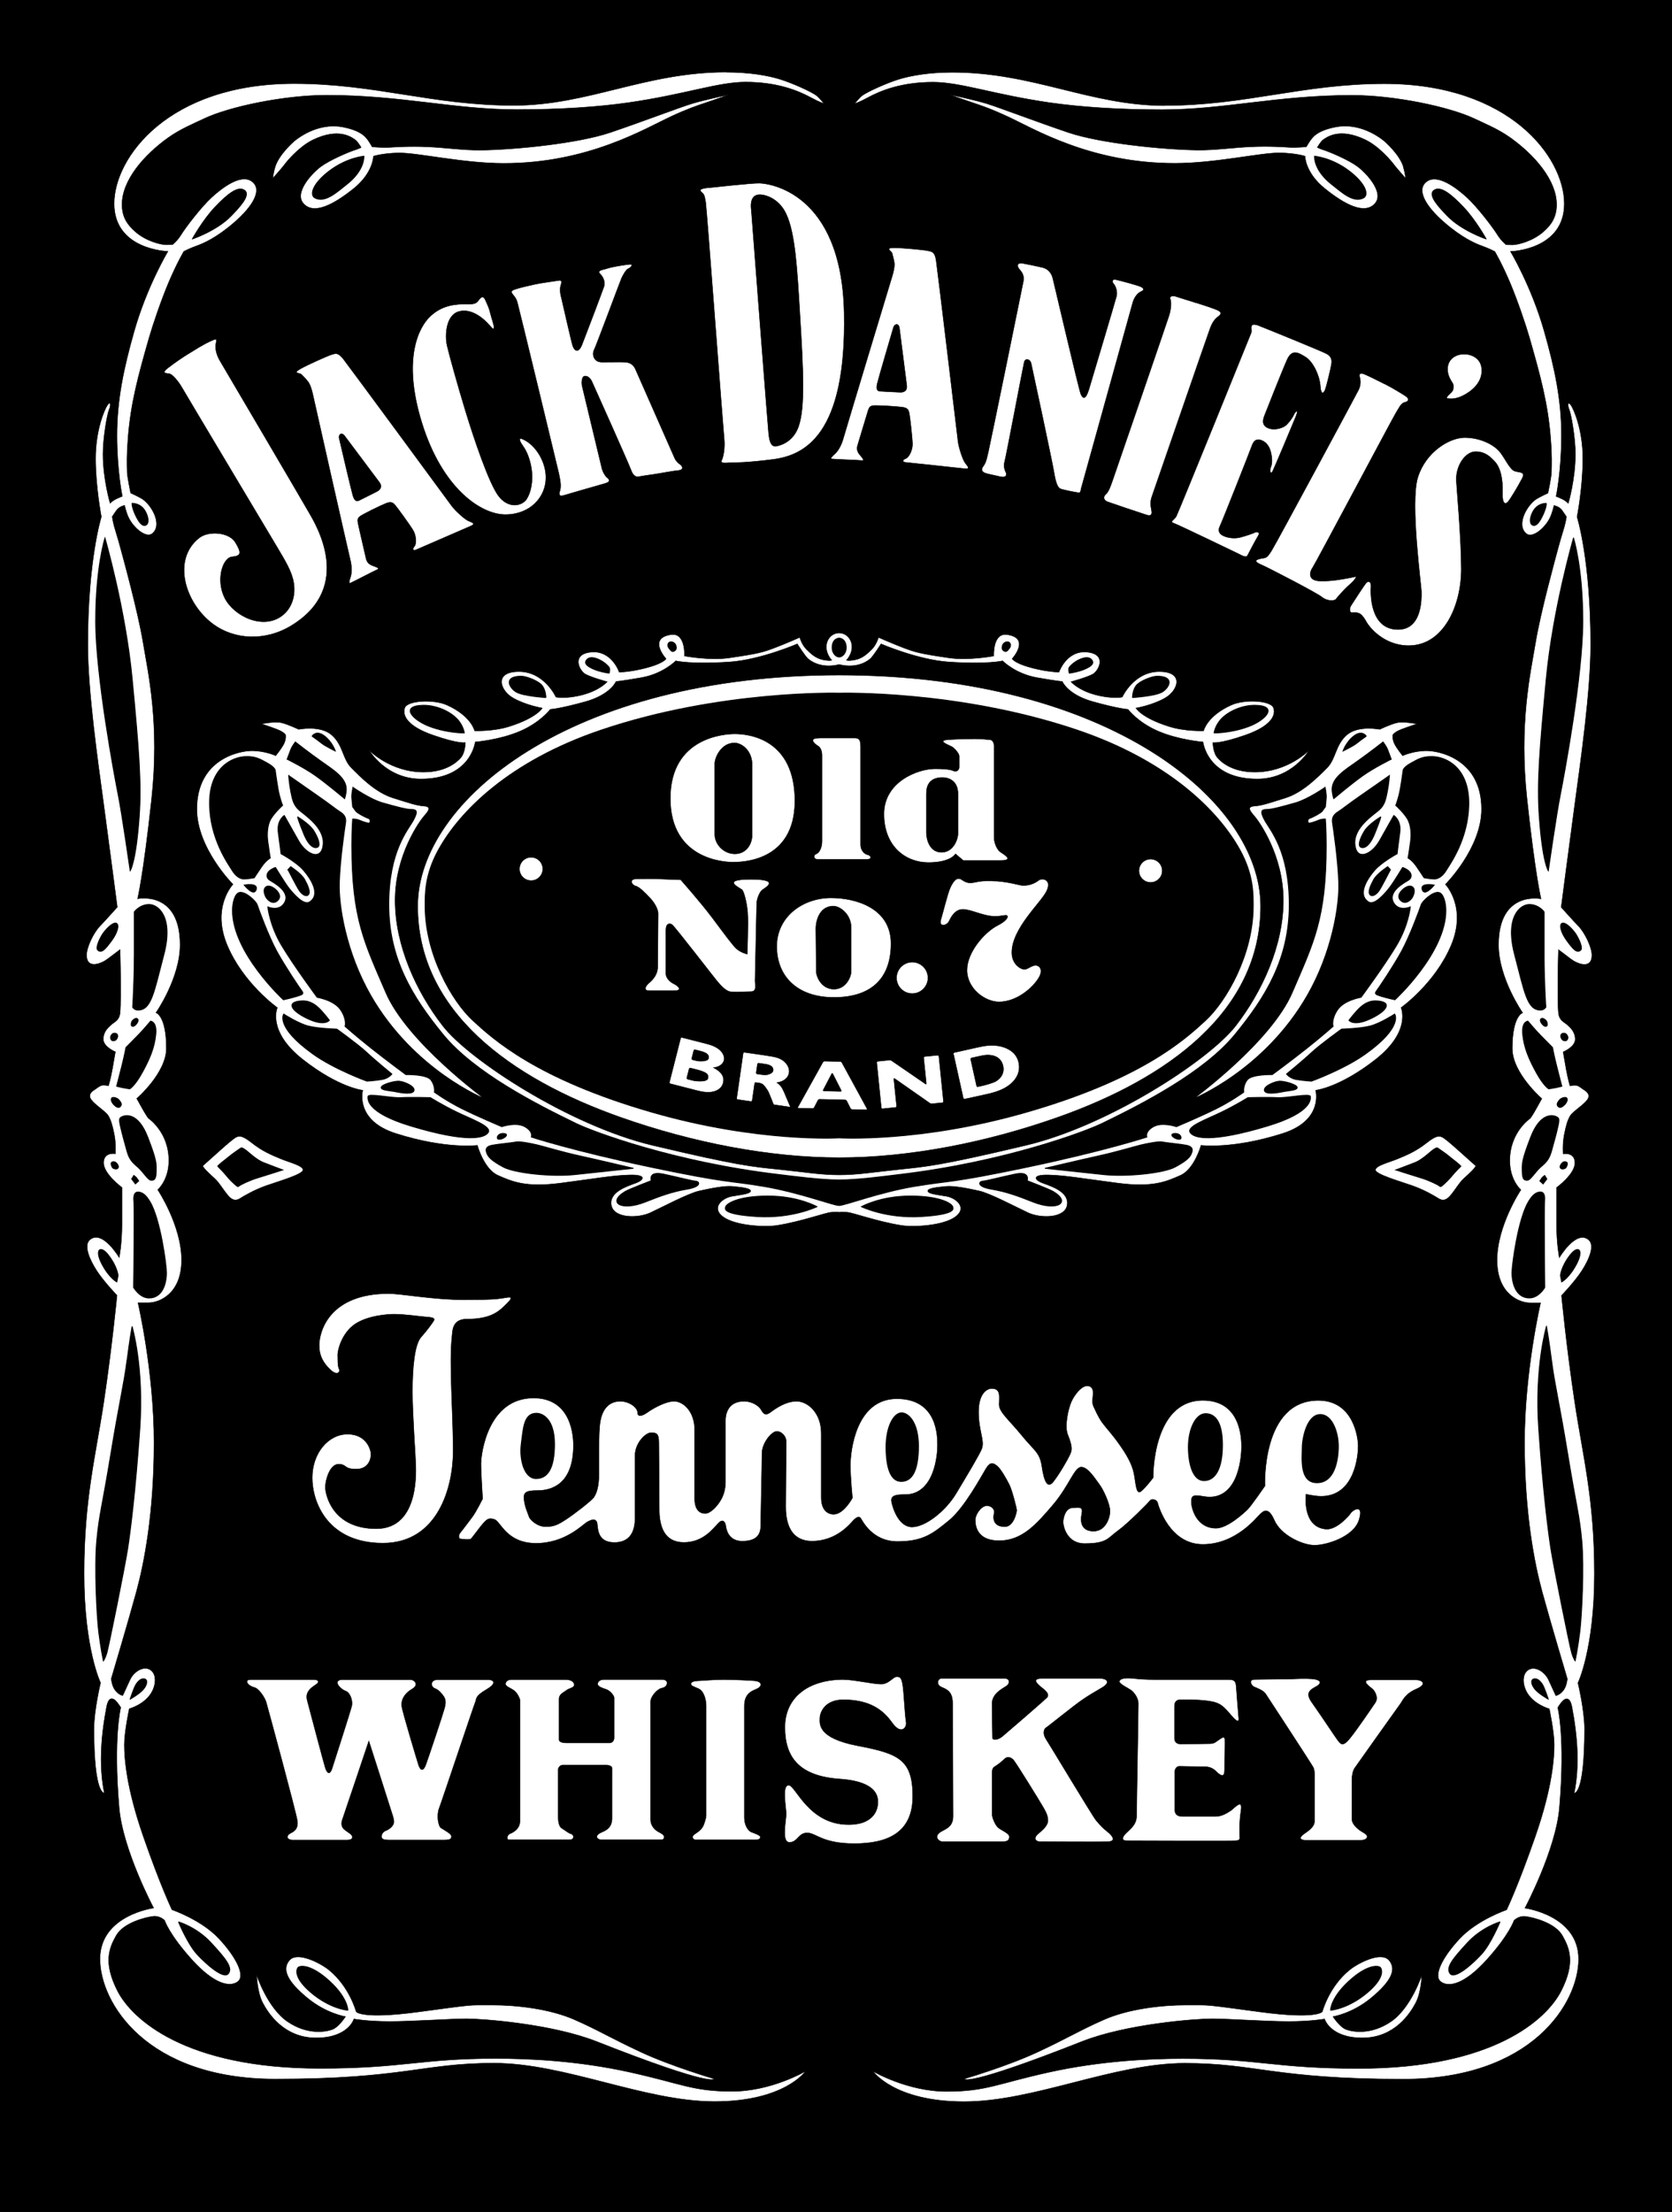 <svg xmlns="http://www.w3.org/2000/svg" id="Layer_1" viewBox="0 0 350.79 463.88"><rect x="0" y="0" width="350.79" height="463.88" fill="#808080" stroke="none"/><rect x=".09" y=".09" width="350.61" height="463.7" style="stroke:#000; stroke-width:.18px;"></rect><path d="M61.67,29.65c2.53-2.07,6.32-3.79,10.34-2.99,4.02.81,4.83,2.18,5.52,3.22.21.32.54.92.54.92,0,0,2.05.19,3.48.12,1.1-.06,4.29-.3,8.27-.12,3.49.16,7.61.74,11.15.69,7.58-.11,20.46-1.47,27.01-3.68,6.64-2.24,14.59-5.29,17.24-6.09,2.64-.8,7.58-1.84,7.58-1.84,0,0-1.18.47-4.74,1.67-1.98.67-3.79,1.26-7.15,2.82-5.65,2.61-17.5,9.88-35.22,9.88-8.62,0-18.07-2.25-22.09-2.18-3.36.06-5.26.69-5.26.69,0,0,0,3.45-4.14,6.78-4.14,3.33-8.28,5.52-10.46,3.22-2.18-2.3,1.72-6.44,3.56-7.81s5.86-3.1,7.35-3.56c.5-.16,1.12-.46,1.12-.46,0,0-.7-1.23-1.24-1.61-.8-.57-3.47-2.58-8.85,0-2.87,1.38-5.49,4.48-6.06,5.29-.35.5-2.38,2.78-2.38,2.78,0,0,.07-1.03.48-2.38.81-2.64,3.94-5.34,3.94-5.34Z" style="fill:#fff; stroke:#000; stroke-width:.09px;"></path><path d="M69.11,35.83c-3.51,2.66-4.24,5.05-3.02,5.69,2.15,1.12,4.7-1.33,6.64-2.84,3.88-3.02,3.62-5.92,3.62-5.92,0,0-3.56.29-7.24,3.07Z" style="stroke:#000; stroke-width:.18px;"></path><path d="M152.37,15.15c4.91,0,8.79.69,11.29,1.47,2.5.77,6.41,2.53,7.61,3.39.56.4,1.61,1.72,1.61,1.72,0,0-1.13-.38-2.64-1.21-2.84-1.55-7.24-3.31-13.82-3.31-5.82,0-12.68,2.6-24.56,4.31-6.25.9-14.32,1.46-23.44,1.46-13.01,0-24.3-3.02-39.9-3.02-8.88,0-20.38,2.4-25.68,4.91-2.13,1.01-5,2.19-7.5,3.97-5.18,3.68-9.74,8.99-9.74,14.05,0,2.77,1.27,4.34,2.67,5.6,2.41,2.17,5.63,2.84,6.55,2.84.55,0,1.38-.03,1.38-.03,0,0,1.03-.83,1.72-1.96,1.12-1.81,4.4-6.03,6.47-7.93,2.07-1.9,6.12-5.08,8.45-3.36,2.33,1.72.14,5.26-3.62,8.53-3.76,3.28-6.55,4.48-8.02,5-1.47.52-2.64,1.15-2.64,1.15,0,0-1.53,2.6-3.22,6.61-1.58,3.76-3.3,8.85-4.05,11.46-2.33,8.1-3.85,13.76-4.42,20.89-.3,3.78-.23,5.53-.19,7.3.03,1.08.73,4.4.73,4.4,0,0,1.55.71,2.33,1.18,2.01,1.21,4.43,5.43,2.24,7.3-1.3,1.11-3.99-1.2-5-3.33-.55-1.15-.83-2.56-.83-2.56,0,0-1.06.2-1.64.95-.34.44-.98,1.44-.98,1.44,0,0,.16.85.23,1.21.17.86.86,2.87,1.49,5.23.63,2.35,3.68,13.39,4.77,19.94,1.09,6.55,3.5,17.01,1.78,32.87-1.72,15.86-2.93,20.86-2.93,20.86,0,0,8.91-1.84,8.91,9.65,0,7.01-5.06,14.25-5.06,14.25,0,0,2.18.58,2.18,7.47,0,5.17-6.21,10.52-6.21,10.52l.95,1.72c.95,1.72,1.47,2.41,1.47,2.41,0,0,4.31,2.85,4.31,8.88,0,4.14-2.33,6.12-2.33,6.12,0,0,5,7.5,5,14.74s-4.83,8.96-6.9,8.96h-2.24s3.36,14.39,3.36,29.3-2.07,25.34-3.71,31.37c-1.64,6.03-5.26,18.19-5.26,18.19,0,0,.1.98.43,1.72.69,1.55,1.98,1.81,1.98,1.81,0,0,.78-1.72,1.55-3.36s2.67-2.84,4.05-2.15c1.38.69,1.52,2.74.6,4.57-1.38,2.76-4.83,3.7-4.83,3.7,0,0-1.03,4.83-1.03,7.5s.34,8.79,3.96,19.22c3.62,10.43,6.03,15.43,6.03,15.43,0,0,6.12,2.07,9.83,6.03,3.71,3.96,5.6,7.84,3.97,9.05-1.64,1.21-4.91.6-9.65-4.65-4.74-5.26-5.69-8.19-5.69-8.19,0,0-.95-1.03-2.41-.86-1.47.17-6.21,1.29-7.76,4.05-1.44,2.55-2.76,5.6.26,11.55,3.02,5.95,14.22,16.29,42.49,16.29,17.5,0,21.03-2.07,36.89-2.07,6.81,0,17.07.43,28.01,2.84,10.95,2.41,13.27,4.05,21.55,4.05s15.43-4.22,15.43-4.22c0,0-4.37,6.35-19.08,6.35s-31.37-8.05-46.31-8.05-18.85,3.33-45.85,3.33-36.78-15.97-36.78-25.17,11.26-10.69,11.26-10.69c0,0-6.48-12.17-7.24-21.03-1.26-14.82.34-21.03.34-21.03,0,0-.58-.92-1.03-1.38-.46-.46-1.5-1.15-1.95,1.27-.46,2.41-1.15,6.55-1.15,10.92s.69,7.12.69,7.12c0,0-2.18.57-2.18-13.45,0-3.91,1.38-9.65,1.38-9.65,0,0-3.45-7.12-3.45-22.87s2.41-24.59,4.14-36.08c1.72-11.49,2.76-22.3,2.76-22.3,0,0-2.76-2.87-4.25-5.17-1.49-2.3-2.86-5.39-1.38-6.55,2.64-2.07,6.09,3.79,6.09,3.79,0,0,.58-2.76.58-7.12v-7.58s-3.85-2.82-3.85-5.17,2.47-1.9,2.47-1.9c0,0,.17-1.95-.23-4.02-.4-2.07-.75-3.1-1.26-3.97-.52-.86-2.76-2.24-3.56-3.33-.81-1.09.17-1.78.63-2.07.46-.29,1.15-.92,1.72-.98.57-.06,1.26.12,1.26.12,0,0,.46-1.55.81-3.51.34-1.95.63-3.62.63-3.62,0,0-2.53-1.03-2.53-2.64s1.03-2.47,1.67-3.05c.63-.57,1.67-.86,1.84-2.47.17-1.61.11-5.29.11-7.53s-.11-5.75-.11-5.75c0,0-1.32.98-2.59,1.95-1.26.98-4.43,2.3-4.43-.8,0-1.67,1.49-4.71,2.76-6.03,1.26-1.32,3.68-4.02,3.68-4.02,0,0-1.61-12.38-2.82-21.35-1.21-8.96-3.36-23.79-3.36-33.7,0-17.84,2.84-26.81,2.84-26.81,0,0-1.21-6.21-1.21-12.24s1.9-10.34,2.5-11.2c.6-.86.78-.09.34.95s-1.29,5.95-1.29,9.31c0,5.35,1.5,10.34,1.5,10.34,0,0,.49-.52,1.18-.86.69-.34,1.38-.6,1.38-.6,0,0-1.12-5.26-1.12-12.76s1.41-14.1,3.62-21.89c2.67-9.4,7.07-16.72,7.07-16.72,0,0-11.29-.26-11.29-10s11.46-25.17,37.75-25.17c17.07,0,29.05,4.57,46.11,4.57,15.6,0,27.58-6.98,44.56-6.98Z" style="fill:#fff; stroke:#000; stroke-width:.09px;"></path><path d="M25.56,234.21c.9-.48,3.48-.8,5.43,4.25,1.95,5.06,1.81,5.54,1.78,7.3-.03,1.75-.55,1.78-1.12,1.75-.57-.03-1.61-1.7-2.56-2.59-.95-.89-1.87-1.41-2.44-3.45-.57-2.04-1.09-3.94-1.41-5.4-.32-1.47-.17-1.61.32-1.87Z" style="stroke:#000; stroke-width:.18px;"></path><path d="M28.04,270.01s1.25,2.2,3.23,2.2c2.76,0,3.66-2.93,3.66-5.3,0-1.64-1.28-11.33-3.49-14.95-.6-.99-1.21-1.67-1.98-1.9-1.5-.45-1.44,1.11-1.38,1.81.09.9.04,5.6.04,9.09,0,2.33-.09,9.05-.09,9.05Z" style="stroke:#000; stroke-width:.18px;"></path><path d="M28.78,213.61c.29.16.29.6-.17,1.15-.46.55-.78.55-.98.4-.2-.14-.11-.83.15-1.12.26-.29.69-.6,1.01-.43Z" style="stroke:#000; stroke-width:.18px;"></path><path d="M23.32,217.14c-.29.46-.06,1.12.4,1.12s.69-.17.89-.6c.2-.43.06-.98-.52-.98-.26,0-.49,0-.78.46Z" style="stroke:#000; stroke-width:.18px;"></path><path d="M20.07,130.29c0,11.38,3.96,32.58,4.74,36.46.78,3.88,2.5,15.86,2.5,15.86,0,0,1.21-1.64,1.9-11.38.5-7.08-.08-14.13-1.47-28.79-1.38-14.65-5.72-29.62-5.72-29.62,0,0-1.95,6.09-1.95,17.47Z" style="stroke:#000; stroke-width:.18px;"></path><path d="M28.17,200.71c0,5.09-.34,10.52-.34,10.52,0,0,.34.6,1.12.6,2.84,0,3.36-3.79,5.43-11.63,2.07-7.84-1.12-10.52-3.1-10.52s-3.1,1.55-3.1,1.55c0,0,0,4.4,0,9.48Z" style="stroke:#000; stroke-width:.18px;"></path><path d="M20.5,199.24c.82.82,1.72-.35,2.93-1.98,1.21-1.64,1.64-3.27,1.03-3.62-.6-.34-1.87.8-2.76,1.98-.52.69-1.77,3.06-1.21,3.62Z" style="stroke:#000; stroke-width:.18px;"></path><path d="M25.59,223.43c-.58,2.3-1.12,4.37-1.12,4.37,0,0,.63.17,1.21.29s1.55.26,1.55.26c0,0,1.06-.6,2.61-3.42,1.55-2.82,2.56-5.17,2.84-7.96.29-2.79-1.09-2.82-1.09-2.82,0,0-1.61,1.93-2.67,2.99-1.06,1.06-2.5,2.53-2.5,2.53,0,0-.26,1.46-.83,3.76Z" style="stroke:#000; stroke-width:.18px;"></path><path d="M23.81,231.59c.23.23.89.95,1.38.52.49-.43.23-.86-.17-1.38-.4-.52-1.34-.74-1.58-.46-.31.37.15,1.09.37,1.32Z" style="stroke:#000; stroke-width:.18px;"></path><path d="M23.58,244.84c.14.23.77.43,1.06.23.29-.2.29-.57-.11-1.06-.4-.49-.86-.46-1.12-.23-.26.23.03.83.17,1.06Z" style="stroke:#000; stroke-width:.18px;"></path><path d="M27.63,247.25l.78,1.03.69-.63s-.26-.4-.43-.63-.6-.52-.6-.52l-.37.63-.06.12Z" style="stroke:#000; stroke-width:.18px;"></path><path d="M22.7,263.15c-1.68-2.13-2.89-1.08-1.34,1.9s3.15,3.79,3.15,3.79l.26-1.33s-.13-1.9-2.07-4.35Z" style="stroke:#000; stroke-width:.18px;"></path><path d="M26.62,285.46c-.63,4.88-1.55,8.39-3.39,19.59-1.84,11.2-2.41,12.47-2.93,18.04-.52,5.57,0,15.74.4,19.08.4,3.33.98,6.15.98,6.15,0,0,.34-.35.75-1.72.4-1.38,3.79-18.1,4.37-21.89.58-3.79,1.61-11.89,2.53-24.99.92-13.1-1.62-21.56-1.62-21.56,0,0-.45,2.43-1.08,7.31Z" style="stroke:#000; stroke-width:.18px;"></path><path d="M40.37,50.1s2.2-3.97,4.74-6.64c2.54-2.67,4.83-4.57,6.21-3.53,1.38,1.03-1.33,3.76-2.8,5.3-3.02,3.15-8.14,4.87-8.14,4.87Z" style="stroke:#000; stroke-width:.18px;"></path><path d="M27.71,105.56s1.77-.11,2.76,1.64c.8,1.41.67,2.46.35,2.78-.3.29-1.06.66-2.14-1.43-1.08-2.09-.98-2.99-.98-2.99Z" style="stroke:#000; stroke-width:.18px;"></path><path d="M27.31,356.32s.77-2.37,1.21-3.06c.43-.69,1.12-1.38,1.85-1.16.73.22.47,1.38-.43,2.33-.91.95-2.63,1.9-2.63,1.9Z" style="stroke:#000; stroke-width:.18px;"></path><path d="M37.44,403.04s3.79,1.08,6.85,4.4c3.06,3.32,4.61,5.21,3.62,6.46s-4.65-1.98-6.59-4.09c-1.94-2.11-3.88-6.77-3.88-6.77Z" style="stroke:#000; stroke-width:.18px;"></path><path d="M53.86,414.23s2.24,6.84,6.44,9.71c4.19,2.87,8.04,2.18,9.42,1.67,1.38-.52,2.76-2.7,2.76-2.7,0,0-4.02-.63-7.99-3.91-3.97-3.27-5.46-5.86-3.79-7.87,1.67-2.01,6.6.6,8.33,2.01,4.31,3.51,5.69,8.73,5.69,8.73,0,0,1.04,1.67,13.04.06,12.01-1.61,10.28-1.44,15.51-1.44s12.12.8,17.24,3.05c5.11,2.24,7.58,3.85,14.02,6.84,6.43,2.99,15.28,5.57,15.28,5.57,0,0,.19,1.97-24.65-7.82-9.48-3.73-24.02-4.77-27.29-4.77s-11.43.57-16.09.57-7.53-.52-7.53-.52c0,0-1.15,3.96-7.93,3.96s-10.05-5.17-11.2-7.35c-1.15-2.18-1.27-5.8-1.27-5.8Z" style="fill:#fff; stroke:#000; stroke-width:.09px;"></path><path d="M72.99,421.58s-3.65-.24-7.76-3.73c-3.45-2.93-3.1-4.65-2.76-5.17.35-.52,2.46-.77,5.92,2.13,4.65,3.91,4.6,6.78,4.6,6.78Z" style="stroke:#000; stroke-width:.18px;"></path><path d="M39.47,74.23c3.72-2.34,4.31-2.5,5.17-2.89.86-.39.86-.17.67.65-.19.83-.06,2.17.88,3.75,1.64,2.76,17.24,29.3,18.62,31.72,1.38,2.41,9.57,15.6-3.62,23.7-5.6,3.44-12.08,2.97-16.46-.26-5.94-4.38-8.71-13.57-2.93-18.1,1.98-1.55,6.29-1.21,7.58.95,1.29,2.15,1.29,2.84-.69,3.02-1.98.17-3.45,4.83-1.55,8.62s8.01,6.81,12.07,3.71c2.04-1.56,2.85-4.22,2.41-6.9-.39-2.41-1.88-4.74-3.45-7.41-.86-1.46-19.22-32.15-20-33.53-.78-1.38-1.98-2.67-2.5-2.85-.52-.17-2.11.04-.43-1.25,1.68-1.29,3.06-2.2,4.22-2.93Z" style="fill:#fff; stroke:#000; stroke-width:.09px;"></path><path d="M62.94,77.4c.83-.47,2.24-1.15,3.51-1.72,1.26-.57,2.7-1.21,3.33-1.38.63-.17,1.15-.4,2.24.98,1.09,1.38,21.95,29.71,22.69,30.74.75,1.04,2.76,2.87,3.56,3.22.81.35,1.67.57.46,1.09-1.21.52-10.63,4.6-11.38,4.94-.75.34-.86-.17-.4-.69.46-.52.4-2.24-.29-3.39-.69-1.15-3.28-4.71-3.74-5.23-.46-.52-.8-.86-1.95-.4-1.15.46-5.17,2.41-5.57,2.82-.4.4-.4.69-.29,1.32.11.63,1.49,6.55,1.67,7.35.17.81.58,1.26,1.32,1.55.75.29,1.72.57,1.03.86-.69.29-5.29,2.7-5.63,2.82-.34.11-.29-.29.06-1.32.34-1.03.17-2.64-.06-3.5-.23-.86-7.7-33.9-7.87-34.76-.17-.86-.57-2.12-1.03-2.7-.46-.58-1.09-1.21-1.38-1.5-.29-.29-1.9-.17-.29-1.09ZM71.15,91.88c.11.52,2.59,11.09,2.87,12.01.29.92.63,1.38,1.26,1.09.63-.29,2.87-1.44,3.79-1.9.92-.46,1.09-1.21.52-1.95-.57-.75-7.36-9.83-7.36-9.83-.8-.8-1.2.06-1.09.57Z" style="fill:#fff; stroke:#000; stroke-width:.09px;"></path><path d="M97.41,63.78c1.38,0,2.18.06,2.7-.46.52-.52,1.09-1.78,1.72-.4.63,1.38.8,1.78,1.04,2.76.23.98.75,2.36.75,2.87s-.06.69-.98-.4-3.62-3.62-6.38-2.82-2.93,5.11-2.47,7.12c.46,2.01,2.24,8.39,3.85,13.68s5,15.57,7.12,18.1c2.13,2.53,4.83,1.84,5.75.4.92-1.44,1.32-3.79,1.04-6.03-.29-2.24-1.09-4.02-1.67-4.83-.57-.8-1.78-2.64.46-1.32,2.24,1.32,4.19,4.48,4.19,7.7,0,4.14-3.33,7.76-8.5,7.76s-13.27-5.52-17.52-19.25-.46-20.23,1.72-22.29c1.94-1.84,4.19-2.59,7.18-2.59Z" style="fill:#fff; stroke:#000; stroke-width:.09px;"></path><path d="M107.98,60.7c.84-.32,3.23-.86,4.44-1.12,1.21-.26,4.1-.63,4.61-.73,1.29-.26.6.69.52,1.47-.09.78.04,1.47.26,2.28.21.82,2.07,9.18,2.37,10,.3.82,1.12,1.72,1.94-.34.82-2.07,4.31-11.29,4.61-12.2s-.21-1.94-.6-2.37c-.39-.43-.93-.86.47-1.17.6-.13,1.03-.34,2.15-.56,1.12-.22,3.15-.56,3.62-.52.47.04-.04.69-.56.9-.52.22-1.21,1.55-1.42,2.03-.22.47-5.43,14.48-5.78,15.08-.35.6-.26,2.5,1.68,2.5s3.97-.04,4.78,0c.82.04,1.72.3,2.24,1.46.52,1.16,7.97,18.06,8.23,18.66.26.6.73,1.03,1.21,1.38.48.34.73,1.12-.43,1.21-1.16.09-4.18.69-5.21.82s-2.63.39-3.02.47c-.39.09-1.16.13-1.68-1.33-.52-1.46-7.93-17.97-8.23-18.62-.3-.65-.9-1.25-1.55-1.12-.65.13-.65,1.59-.47,2.2.17.6,3.96,16.59,4.14,17.24.17.65.65,1.51,1.08,1.85.43.34.91.86-.56,1.25-1.46.39-8.06,2.33-8.66,2.5-.6.17-1.03.04-.69-.99.35-1.04,0-2.54-.21-3.58-.22-1.03-8.4-34.82-8.71-35.9-.3-1.08-.82-1.47-1.04-1.81-.22-.34-.43-.6.47-.95Z" style="fill:#fff; stroke:#000; stroke-width:.09px;"></path><path d="M148.75,39.37c1.55-.15,8.62-.95,10.51-.95s17.32,1.72,17.84,27.15c.52,25.59-8.26,29.91-14.91,30.77-5.34.69-8.02.69-8.79.69s-2.41.34-1.98-.52c.43-.86.69-2.93.52-4.4-.17-1.46-3.71-48.87-3.88-49.65-.17-.78-.17-1.47-.6-1.9-.43-.43-1.38-.95,1.29-1.21ZM161.25,90.82c.13,1.2.34,2.93,1.55,2.76.56-.08,3.53-.67,4.74-4.14,1.41-4.06,1-11.84.26-23.96-.55-8.95-.93-16.47-2.85-20.6-1.54-3.33-4.56-4.16-5.77-4.05-1.98.17-1.62,2.75-1.55,3.28,0,0,3.45,45.16,3.62,46.71Z" style="fill:#fff; stroke:#000; stroke-width:.09px;"></path><path d="M187.45,51.97c.95,0,2.52.1,3.9.23,1.38.12,2.95.28,3.58.44.64.16,1.2.22,1.47,1.96s4.45,36.67,4.59,37.94.98,3.86,1.51,4.56c.53.7,1.17,1.32-.14,1.18-1.3-.14-11.51-1.24-12.33-1.31-.82-.07-.66-.57-.01-.8.66-.22,1.46-1.75,1.42-3.09-.03-1.34-.53-5.71-.67-6.39-.15-.68-.27-1.15-1.5-1.31-1.23-.17-5.69-.45-6.24-.3-.55.15-.69.4-.9,1.01-.21.61-1.93,6.44-2.18,7.22-.25.79-.12,1.38.38,2,.51.62,1.22,1.35.48,1.26-.74-.09-5.93-.26-6.29-.33-.36-.07-.11-.39.7-1.12.81-.73,1.45-2.21,1.68-3.08s10.01-33.29,10.29-34.13c.27-.83.55-2.13.43-2.86-.12-.73-.35-1.59-.46-1.98-.11-.39-1.56-1.09.29-1.09ZM187.46,68.62c-.15.51-3.22,10.92-3.42,11.86-.2.94-.13,1.51.56,1.57.69.06,3.21.17,4.23.22,1.03.05,1.54-.51,1.41-1.44-.13-.93-1.55-12.17-1.55-12.17-.3-1.1-1.08-.54-1.23-.04Z" style="fill:#fff; stroke:#000; stroke-width:.09px;"></path><path d="M214.51,55.22c.44.06,3.45.69,4.14.86.69.17,1.81.6,2.24,2.33.43,1.72,5.43,23.19,5.86,24.22.43,1.03,1.03,1.29,1.73-1.04.69-2.33,5.51-18.44,5.77-19.48.26-1.03-.26-2.24-.6-2.58-.35-.35-.43-1.12.6-.86,1.03.26,4.74,1.21,5.26,1.55.52.35.6.6-.17.95-.77.34-1.47,1.38-1.72,2.41-.26,1.04-10.6,38.1-10.77,38.78-.17.69-.09,1.04-.69.95-.6-.09-3.36-.6-3.79-.86-.43-.26-.86-1.12-1.21-3.28-.34-2.15-4.65-22.24-4.83-23.01-.17-.78-1.21-1.21-1.46-.17s-3.88,20.25-4.14,21.03c-.26.78.17,1.81.35,2.15.17.34.09,1.12-1.29.78-1.38-.34-2.59-.52-3.19-.78-.6-.26-.86-.69-.26-1.46.6-.78.77-1.98,1.03-3.02.26-1.03,7.07-34.3,7.33-35.68s-.43-2.07-.86-2.58c-.43-.52-.61-1.38.69-1.21Z" style="fill:#fff; stroke:#000; stroke-width:.09px;"></path><path d="M250.97,63.5c1.25.39,4.05,1.29,4.65,1.64.6.34.69.69,0,1.21-.69.52-1.21,1.12-1.73,2.5s-11.81,34.13-12.24,35.34c-.43,1.21-.17,2.15-.09,2.67.09.52.35,1.55-1.03,1.12-1.38-.43-7.5-2.5-8.19-2.76-.69-.26-1.03-.95-.35-1.55.69-.6,1.12-2.07,1.38-2.76s11.46-33.35,11.9-34.73c.43-1.38.52-2.84.26-3.45-.26-.6.52-.78,1.03-.6.52.18,3.02.95,4.4,1.38Z" style="fill:#fff; stroke:#000; stroke-width:.09px;"></path><path d="M264.16,68.32c1.1.41,13.19,5.34,14.14,5.86.95.52,1.21,1.21,1.03,2.24-.17,1.04-1.03,4.57-1.29,5.26-.26.69-.86,1.46-1.04-.78-.17-2.24-1.55-5.08-3.1-6.03-1.55-.95-2.84-1.72-3.88.6-1.04,2.33-4.48,11.03-4.74,11.72-.26.69-.69,1.98.77,2.58,1.46.6,3.27-.08,3.88-.69.6-.6,1.29-1.55,1.55-2.15.26-.6,1.12-1.38.35.52-.77,1.9-4.48,10.69-4.83,11.38-.35.69-.78.08-.35-.95.43-1.04.09-2.67-.09-3.28-.17-.6-.6-1.64-1.64-2.15-1.03-.52-1.81-.26-2.24.95-.43,1.21-6.21,15.86-6.72,16.89-.52,1.04-.17,1.72.86,2.15,1.03.43,2.33.52,3.36.26,1.03-.26,2.84-.86,3.1-1.04.26-.17,1.21-.17.69.69s-1.98,3.62-2.24,4.14c-.26.52-1.04.09-1.9-.35-.86-.43-12.55-6.04-13.27-6.29-1.46-.52-.26-.6.26-1.64.52-1.03,15.43-37.75,15.69-38.44.26-.69-.69-2.33,1.64-1.47Z" style="fill:#fff; stroke:#000; stroke-width:.09px;"></path><path d="M290.45,80.48c1.45.72,3.96,2.24,4.57,2.67.6.43.6,1.04-.26,1.21-.86.17-1.29,1.29-1.9,2.24-.6.95-16.89,31.63-17.5,32.49s-1.04,2.67,1.55,2.76c2.59.08,4.9-.43,5.95-.6.52-.09,1.64-.34,1.64-.34,0,0,.09.43-1.29,1.64-1.38,1.21-2.59,2.67-2.93,3.1-.34.43-1.9.43-2.93-.43-1.03-.86-11.38-6.21-12.58-6.72-1.21-.52-1.81-.95-.52-1.29,1.29-.35,1.38.17,2.58-1.81,1.21-1.98,17.67-32.58,18.19-33.61.52-1.03.43-2.07.26-2.67-.17-.6,0-1.04.86-.69.86.34,2.59,1.2,4.31,2.07Z" style="fill:#fff; stroke:#000; stroke-width:.09px;"></path><path d="M307.17,74.27c1.46,0,3.71.78,3.71,3.45s-2.24,4.4-3.97,5.26c-1.72.86-2.76.6-3.19.6s-.09-.52.6-1.12c.69-.6.6-1.03.6-1.64s-1.21-1.46-1.21-3.45,1.64-3.1,3.45-3.1Z" style="fill:#fff; stroke:#000; stroke-width:.09px;"></path><path d="M307.25,91.77c3.53,0,6.38,1.64,7.5,3.1,1.12,1.46,1.98,3.45,2.93,3.88.95.43,2.5,0,1.64,1.64-.86,1.64-2.41,4.22-2.93,4.83-.52.6-1.25.6-1.16-1.98s-.35-5.17-1.72-6.55c-.69-.69-1.77-1.98-3.92-1.98s-4.21,2.96-4.05,6.12c.09,1.72,1.04,12.15,1.04,18.53,0,7.67-3.71,16.03-11.03,16.03-5.35,0-8.36-4.05-8.79-4.83-.43-.77-.86-1.46-1.38-1.81-.52-.34-1.29-.34-1.72-.26-.43.09-.69-.78-.17-1.55.52-.78,2.76-4.31,3.19-4.74.43-.43,1.03-.26.95.86s-.35,8.96,5.69,8.96c5,0,4.91-6.38,4.91-7.76s-2.41-18.79-.77-24.13c1.64-5.34,6.64-8.36,9.83-8.36Z" style="fill:#fff; stroke:#000; stroke-width:.09px;"></path><path d="M66.96,282.24c0-3.27,2.33-10.95,14.57-10.95,2.58,0,9.48,1.29,15.77,1.29s6.98-.17,8.19-.34c1.21-.17,2.58-.6.95,1.03s-3.19,3.36-8.53,3.36c-3.19,0-2.97,2.74-3.1,3.88-.6,5.26.26,16.2.26,23.79s-3.19,19.31-14.74,19.31-14.82-8.53-14.82-13.7,3.36-9.14,7.41-9.14,4.91,3.36,4.91,4.22-.43,3.1-3.1,3.1-1.9-1.03-3.71-1.03-2.76,3.28-2.76,4.83,1.46,8.7,10.69,8.7,8.27-12.58,8.27-13.62-.69-10.34-.69-15.17.43-9.83,1.81-11.38,2.41-3.02,2.67-3.45c.26-.43,0-.69-1.38-.77-1.38-.09-4.57-.6-6.98-.6-1.23,0-5.58.27-8.27,2.15-2.58,1.81-3.53,5.2-3.53,6.38,0,2.41.17,2.76.35,3.1.17.35-.35,1.46-1.9,0-1.55-1.46-2.33-3.02-2.33-5Z" style="fill:#fff; stroke:#000; stroke-width:.09px;"></path><path d="M96.61,321.37c.44-.51,1.72-2.24,2.5-3.27.78-1.03,2.15-3.79,2.15-3.79,0,0-.35-5.17-.35-7.33s1.46-13.79,11.03-13.79c8.27,0,8.36,8.62,8.36,9.91,0,8.45-4.91,9.48-7.5,9.48s-3.02.44-2.84,1.98c.17,1.55.86,2.93,1.04,3.53.17.6,1.72,2.07,3.45,2.07s2.5-.35,4.22-1.46,5.43-3.96,5.95-4.74c.52-.78,1.04-2.15,1.04-4.83s-.09-8.79.26-10.95c.35-2.15,1.47-4.31,4.22-4.31,1.95,0,3.62,1.36,3.62,2.33,0,1.38,1.64.31,2.07,0,.95-.69,3.71-2.33,5.6-2.33s4.31,2.07,4.31,6.03v14.48c0,1.46.52,3.02,2.24,3.02,1.02,0,2.56-1.47,3.45-3.19.61-1.19.78-2.55.78-3.36v-13.01c0-1.29.52-3.97,3.88-3.97,1.81,0,3.19,1.03,3.62,1.81.43.77.86,1.29,1.9.52,1.04-.77,3.19-2.33,5.52-2.33s5.17,2.41,5.17,6.72v13.45c0,3.02,1.72,3.53,2.59,3.53,2.15,0,3.96-3.45,3.96-3.45,0,0-.43-4.05-.43-6.9s1.12-13.88,9.74-13.88,8.53,8.02,8.53,9.83-.6,10.26-6.81,10.26c-1.38,0-3.1,0-2.84,1.46.26,1.46,1.55,5.34,4.31,5.34s6.98-3.27,9.22-6.98c2.24-3.71,5.05-8.4,5.43-9.48.6-1.72-.69-3.71-.69-7.67s1.81-4.91,2.76-4.91c1.98,0,1.55,1.75,1.55,3.36s2.15,3.27,4.74,6.46c2.59,3.19,3.79,3.53,4.22,6.46s1.12,4.91,2.41,3.27,3.02-4.65,3.45-5.6c.43-.95.7-1.48-.43-4.31-.69-1.72.08-5.34.77-6.89.69-1.55,2.5-3.88,3.88-3.19,1.38.69.09,2.84.78,4.22.33.67.96,2.2,1.81,3.36.9,1.24,1.95,2.23,3.71,4.74,1.21,1.72,2.5,3.79,2.93,5.86.43,2.07.43,4.74,1.55,3.79,1.12-.95,2.5-2.84,2.5-2.84,0,0-.26-16.2,10.43-16.2,8.02,0,8.1,8.1,8.1,9.74s-.43,10.52-6.72,10.52c-.99,0-2.48-.45-3.19-.26s-.6,1.03-.6,1.47c0,.95.95,5.34,5.17,5.34,2.41,0,5.86-3.19,6.64-3.96s3.62-4.91,3.62-4.91c0,0-.78-17.93,11.2-17.93,7.41,0,8.36,7.84,8.36,9.57s-.6,10.52-7.76,10.52c-1.38,0-3.19-.43-3.19-.43,0,0-.88,6.93,4.22,7.33,2.24.17,4.84-2.83,5.17-3.36.43-.69,2.85-2.07,1.72,1.47-1.12,3.53-6.81,5.26-9.31,5.26s-7.07-2.07-8.45-5.26c-1.38-3.19-2.5-1.64-3.1-1.12-.6.52-4.91,6.2-11.89,6.2s-9.31-8.02-9.48-8.7c-.17-.69-1.21-.95-1.55-.52s-4.65,4.83-6.81,6.38c-2.15,1.55-2.24,2.67-6.98,2.67-3.71,0-4.48-3.62-4.48-4.48s.43-2.93,1.98-3.02,2.24-.26,1.9,1.38c-.35,1.64,0,3.53,2.5,3.53s3.45-2.76,3.45-4.22-1.38-4.48-2.24-5.6-2.33-3.62-3.79-3.62-2.5,3.88-5.95,7.93c-3.45,4.05-6.46,7.5-11.29,7.5s-5-3.36-5-4.39,1.21-2.93,2.41-2.93,1.72.95,1.55,1.55c-.17.6-.52,2.84,2.24,2.84,1.9,0,2.5-3.1,2.5-3.45s-.95-4.14-1.55-5.35c-.6-1.2-1.81-3.36-2.59-3.96-.78-.6-1.38-.95-2.33.6-.95,1.55-4.48,8.19-7.76,10.86-3.27,2.67-5.34,4.4-10.77,4.4s-7.41-4.48-7.76-4.91c-.35-.43-.86-.17-1.47.43-.6.6-3.45,4.4-8.71,4.4s-5.52-5.17-5.52-7.24.09-12.76.09-13.7-.86-2.07-1.98-2.07-3.1,2.5-3.1,4.57-.26,13.19-.26,14.57.17,3.88-3.88,3.88c-2.93,0-3.36-2.5-3.45-3.19-.09-.69-.52-1.64-1.55-.6-1.03,1.04-3.1,4.05-7.24,4.05s-5.17-3.36-5.17-6.98-.09-12.06-.09-13.96-.52-2.07-1.64-2.07-3.36,2.15-3.36,4.83v13.02c0,1.64-.26,5.17-4.31,5.17s-3.36-3.62-3.71-4.31-1.03-.52-1.98,0c-.95.52-4.57,4.48-10.77,4.48s-7.41-4.57-8.71-5c-1.29-.43-1.64.09-2.24.69-.6.6-2.33,3.02-2.67,3.36-.35.35-2.41,0-2.41,0,0,0-.43-.6.17-1.29Z" style="fill:#fff; stroke:#000; stroke-width:.09px;"></path><path d="M112.55,296.38c1.38,0,3.79,1.29,3.79,6.46s-1.46,7.24-3.88,7.24-3.53-3.88-3.1-7.24c.43-3.36.52-6.46,3.19-6.46Z" style="stroke:#000; stroke-width:.18px;"></path><path d="M189.17,296.29c1.38,0,3.53,1.9,3.53,6.98s-1.29,7.41-3.62,7.41-3.19-3.1-3.19-7.24,1.55-7.15,3.27-7.15Z" style="stroke:#000; stroke-width:.18px;"></path><path d="M252.95,296.46c1.81,0,3.53,1.46,3.53,6.55s-1.55,7.5-3.88,7.5-3.28-3.45-3.28-7.07,1.47-6.98,3.62-6.98Z" style="stroke:#000; stroke-width:.18px;"></path><path d="M277,296.64c2.5,0,3.79,3.71,3.79,6.64s-.77,7.67-4.48,7.67-3.1-5-3.1-7.24,1.03-7.07,3.79-7.07Z" style="stroke:#000; stroke-width:.18px;"></path><path d="M52.39,352.23h13.44c.69,0,1.55.35.35,1.12-1.21.78-2.15,1.64-1.72,3.27.43,1.64,3.53,13.36,3.79,14.14.26.77.86,1.89,1.46,0,.6-1.9,3.71-11.55,4.05-12.84.35-1.29-.33-2.95-1.21-3.27-1.38-.52-2.85-2.41-.6-2.41h14.14c.78,0,1.98,1.04.35,1.98-1.64.95-2.33,2.33-2.15,3.62.17,1.29,3.28,11.55,3.53,12.33.26.78.86,1.73,1.55-.17.69-1.9,3.53-10.43,3.88-11.72s.26-1.98-.26-2.67c-.52-.69-.95-1.21-1.81-1.55-.86-.35-.95-1.81.69-1.81h10.51c1.04,0,2.15.6-.34,2.07-2.5,1.47-1.98,1.9-2.33,2.67-.34.78-7.07,20.94-7.58,22.24-.52,1.29-.26,3.71.43,4.14.69.43,2.15,1.21,2.15,1.72s-.17.78-1.55.78h-11.64c-.95,0-1.47-.17-1.47-.69s.26-1.04.95-1.29c.69-.26,1.64-1.03,1.64-1.81s-.35-1.55-.52-2.15c-.17-.6-4.74-14.82-4.74-14.82,0,0-5.26,15.69-5.52,16.38s-.34,1.55.35,2.15,1.72,1.03,1.72,1.64-.95.6-1.38.6h-11.12c-.6,0-1.12-.26-1.12-.6s.17-.6.69-.86c.52-.26,1.64-.77,1.38-2.59-.26-1.81-6.29-24.05-6.55-24.91-.26-.86-1.46-2.76-2.41-3.02-1.67-.45-2.07-1.64-1.03-1.64Z" style="fill:#fff; stroke:#000; stroke-width:.09px;"></path><path d="M107.38,352.23h11.29c.95,0,1.72.35,1.81,1.04.09.69-1.12.77-1.64,1.21-.52.43-1.55.77-1.55,1.81v8.53c0,.34.34.69,1.64.69h8.96c.6,0,.95-.52.95-1.04v-8.45c0-.43-.86-1.47-1.64-1.73-.78-.26-1.81-.6-1.81-1.12s.52-.95,1.29-.95h12.32c.6,0,.95.35.95.69s-.17.95-1.12,1.12c-.95.17-2.33,1.81-2.33,2.76v24.82c0,1.12.69,1.9,1.29,2.33.6.43,1.55.69,1.55,1.29s-.43.6-.95.6h-12.32c-.35,0-.86-.35-.86-.6s.17-.6.95-.95c.78-.35,2.24-.86,2.24-2.93v-10.6c0-.35-.69-.6-1.12-.6h-9.22c-.43,0-.95.43-.95.95v10.08c0,.78.17,1.9.77,2.24.6.35,1.29.95,1.81,1.12.52.17.6.43.6.69s-.09.6-.95.6h-12.58c-.52,0-.43-1.03.26-1.29.69-.26,2.07-1.03,2.07-2.67v-25.34c0-.26-.52-1.46-1.21-1.98-.69-.52-1.72-.86-1.81-1.29-.08-.43.26-1.03,1.29-1.03Z" style="fill:#fff; stroke:#000; stroke-width:.09px;"></path><path d="M151.94,352.23c1.46,0,5.77.17,6.46.26s1.21.34,1.21.78-.43.77-1.29,1.12c-.86.35-2.15,1.04-2.15,3.36v23.44c0,1.55.78,2.76,1.46,3.02.69.26,1.9.69,1.9,1.03s-.26.6-1.04.6h-12.58c-.43,0-.95-.6-.26-1.12.69-.52,1.64-.95,2.07-2.24.43-1.29.43-1.55.43-1.9v-22.84c0-1.21-.43-3.1-1.64-3.62-1.21-.52-1.55-.6-1.55-1.03s.95-.6,1.46-.6c.52,0,3.28-.26,5.52-.26Z" style="fill:#fff; stroke:#000; stroke-width:.09px;"></path><path d="M177.02,352.23c1.98,0,6.21.95,7.84.95s2.5-1.55,3.27-1.55,1.21.09,1.46,3.62c.26,3.53.35,4.91.52,5.95.17,1.04-1.03,2.76-2.93.09-1.9-2.67-4.65-4.83-10.26-4.83-3.96,0-4.91,2.76-4.91,3.88s-.6,4.14,7.93,5.77,11.55,2.85,11.55,10.6-5.43,9.91-12.24,9.91-8.02-2.24-9.91-2.24-1.98,1.98-3.71,1.98-.69-4.48-.69-5.95-.95-6.03.52-6.03,4.14,8.27,12.58,8.27c5.77,0,6.12-3.79,6.12-4.4s.77-4.57-7.93-5.17c-8.7-.6-11.55-4.65-11.55-10.86s4.83-10,12.33-10Z" style="fill:#fff; stroke:#000; stroke-width:.09px;"></path><path d="M197.45,351.99h13.36c1.03,0,1.21,1.03.26,1.64-.95.6-2.93,1.64-2.93,3.62s.09,6.81.09,7.24,1.03.52,2.07-.34,8.71-7.5,9.31-8.1,0-1.21-.43-1.64c-.43-.43-3.53-2.41-.6-2.41h12.32c1.21,0,2.24.77.34,1.9-1.9,1.12-2.67,1.55-4.31,2.67-1.64,1.12-7.07,5.52-7.5,5.77-.43.26-.69,1.29,0,2.33.69,1.03,9.74,16.12,10.52,17.07.77.95,1.72,1.9,2.41,2.41.69.52,2.15,1.98.09,2.07-2.07.09-13.27,0-14.22,0s-1.47-.69-.52-1.55c.95-.86,2.15-1.72,2.15-2.93s-.77-2.33-1.21-3.1c-.43-.78-5.56-9.09-6.03-9.57-.47-.48-1.21-.86-1.9-.17-.69.69-1.55,1.29-1.98,1.55-.43.26-.6.6-.6,1.47v8.53c0,.69.6,2.15,1.21,2.76.6.6,2.41,1.21,2.41,1.98s-.43,1.03-1.47,1.03h-12.58c-.6,0-1.68-.82-.77-1.73s3.02-.95,3.02-3.62-.09-21.55-.09-23.53-.6-2.84-2.16-3.45c-1.55-.6-.86-1.89-.26-1.89Z" style="fill:#fff; stroke:#000; stroke-width:.09px;"></path><path d="M242.27,352.23h15.52c1.03,0,1.46.26,1.55,1.29.09,1.03.43,5.77.52,6.55.09.77.09,1.55-1.55-.34-1.64-1.9-2.24-2.67-4.83-3.02-2.59-.34-5.17-.26-5.86-.26s-1.21.43-1.21,1.29v6.81c0,.52.26,1.21,1.38,1.21,1.29,0,5-.09,6.03-.09s1.29-.43,1.98-.86,1.29-1.12,1.21.86c-.09,1.98-.09,4.57-.09,5.35s-.02,2.22-1.81.43c-1.08-1.08-2.24-.95-2.93-.95s-4.14-.09-4.74-.09-.95.6-.95,1.04v8.19c0,.52.26,1.29,1.55,1.29h6.98c1.38,0,2.5-.77,3.19-1.21s2.58-2.76,2.15,0c-.43,2.76-.26,5-.26,5.34s.17.86-.69.95c-.86.09-22.49,0-23.18,0s-1.04-.52,0-1.55c1.03-1.03,2.24-1.81,2.24-3.79s.35-21.37.35-23.44c0-1.12-.86-2.24-1.38-2.67-.52-.43-2.59-1.38-2.59-1.9s.86-.86,2.67-.69c1.81.17,2.58.26,4.74.26Z" style="fill:#fff; stroke:#000; stroke-width:.09px;"></path><path d="M269.67,352.14c2.15,0,7.24-.52,7.24.69s-3.88,1.12-1.72,4.14c2.15,3.02,5.17,7.67,5.69,8.27.52.6.95,1.04,2.41-.78,1.46-1.81,4.57-6.38,5.26-7.41s-.09-2.41-.6-2.85-2.67-1.9-.35-1.9h9.57c1.12,0,2.41.86,0,1.9-2.41,1.03-2.85,2.41-3.36,3.1-.52.69-9.14,12.84-9.57,13.45-.43.6-.6,1.72-.6,2.33v8.45c0,.86.86,1.72,1.55,2.24s1.64.86,1.64,1.38-.6.77-1.46.77h-11.38c-.6,0-2.15-.17-.09-1.55s1.9-2.15,1.9-3.02v-8.02c0-.43.09-1.98-.26-2.67-.35-.69-9.48-14.65-10-15.43-.52-.77-1.81-1.21-2.41-1.47-.6-.26-1.29-1.55.09-1.55,1.38,0,4.14-.08,6.46-.08Z" style="fill:#fff; stroke:#000; stroke-width:.09px;"></path><path d="M42.6,244.44s2.3-2.07,3.79-3.39c1.49-1.32,2.76-2.41,3.22-2.59s.98-.57,3.22,1.21c2.24,1.78,4.25,2.59,6.03,3.33,1.78.75,4.71,1.44,4.71,2.35s-5,2.35-7.64,3.27c-2.64.92-4.83,2.24-5.46,2.64-.63.4-1.49.81-2.64-.57-1.15-1.38-1.78-2.59-2.7-3.45-.92-.86-2.87-2.59-2.53-2.81Z" style="fill:#fff; stroke:#000; stroke-width:.09px;"></path><path d="M45.7,244.61c0-.29,1.49-1.32,2.3-2.01.81-.69,2.3-1.67,2.53-1.84.23-.17.75.23,1.21.57.46.35,2.07,1.9,3.51,2.47,1.44.58,4.08,1.55,4.08,1.55,0,0-3.56,1.15-5.29,1.67s-3.65,1.47-3.91,1.72c-.26.26-.52-.06-1.09-.57s-1.21-1.21-1.67-1.78c-.46-.58-1.67-1.78-1.67-1.78Z" style="stroke:#000; stroke-width:.18px;"></path><path d="M294.41,35c.41,1.34.48,2.38.48,2.38,0,0-2.02-2.28-2.38-2.78-.57-.8-3.19-3.91-6.06-5.29-5.38-2.58-8.04-.57-8.85,0-.53.38-1.23,1.61-1.23,1.61,0,0,.62.3,1.12.46,1.49.46,5.52,2.18,7.35,3.56s5.74,5.52,3.56,7.81c-2.18,2.3-6.32.12-10.46-3.22-4.14-3.33-4.14-6.78-4.14-6.78,0,0-1.9-.63-5.26-.69-4.02-.07-13.48,2.18-22.09,2.18-17.73,0-29.57-7.27-35.22-9.88-3.36-1.55-5.18-2.15-7.15-2.82-3.56-1.2-4.74-1.67-4.74-1.67,0,0,4.94,1.03,7.59,1.84,2.64.81,10.6,3.85,17.24,6.09,6.55,2.21,19.42,3.56,27.01,3.68,3.54.05,7.66-.53,11.15-.69,3.98-.18,7.17.05,8.27.12,1.42.08,3.48-.12,3.48-.12,0,0,.33-.6.55-.92.69-1.03,1.49-2.41,5.52-3.22,4.02-.8,7.81.92,10.34,2.99,0,0,3.13,2.7,3.94,5.34Z" style="fill:#fff; stroke:#000; stroke-width:.09px;"></path><path d="M275.79,32.76s-.26,2.9,3.62,5.92c1.94,1.51,4.48,3.97,6.64,2.84,1.22-.64.49-3.03-3.02-5.69-3.68-2.79-7.24-3.07-7.24-3.07Z" style="stroke:#000; stroke-width:.18px;"></path><path d="M244.33,22.13c17.06,0,29.05-4.57,46.11-4.57,26.29,0,37.75,15.43,37.75,25.17s-11.29,10-11.29,10c0,0,4.4,7.33,7.07,16.72,2.22,7.79,3.62,14.39,3.62,21.89s-1.12,12.76-1.12,12.76c0,0,.69.26,1.38.6.69.35,1.18.86,1.18.86,0,0,1.49-5,1.49-10.34,0-3.36-.86-8.27-1.29-9.31s-.26-1.81.35-.95c.6.86,2.5,5.17,2.5,11.2s-1.21,12.24-1.21,12.24c0,0,2.85,8.96,2.85,26.81,0,9.91-2.15,24.74-3.36,33.7-1.21,8.96-2.82,21.35-2.82,21.35,0,0,2.41,2.7,3.68,4.02,1.27,1.32,2.76,4.37,2.76,6.03,0,3.11-3.16,1.78-4.43.8-1.26-.98-2.58-1.95-2.58-1.95,0,0-.11,3.51-.11,5.75s-.06,5.92.11,7.53c.17,1.61,1.21,1.9,1.84,2.47.63.58,1.67,1.44,1.67,3.05s-2.53,2.64-2.53,2.64c0,0,.29,1.67.63,3.62.35,1.95.8,3.51.8,3.51,0,0,.69-.17,1.26-.12s1.26.69,1.73.98c.46.29,1.44.98.63,2.07-.8,1.09-3.05,2.47-3.56,3.33-.52.86-.86,1.9-1.26,3.97-.4,2.07-.23,4.02-.23,4.02,0,0,2.47-.46,2.47,1.9s-3.85,5.17-3.85,5.17v7.58c0,4.37.58,7.12.58,7.12,0,0,3.45-5.86,6.09-3.79,1.48,1.16.11,4.25-1.38,6.55-1.49,2.3-4.25,5.17-4.25,5.17,0,0,1.03,10.8,2.76,22.3,1.72,11.49,4.14,20.34,4.14,36.08s-3.45,22.87-3.45,22.87c0,0,1.38,5.75,1.38,9.65,0,14.02-2.18,13.45-2.18,13.45,0,0,.69-2.76.69-7.12s-.69-8.5-1.15-10.92c-.46-2.41-1.49-1.73-1.95-1.27s-1.03,1.38-1.03,1.38c0,0,1.61,6.2.35,21.03-.76,8.86-7.24,21.03-7.24,21.03,0,0,11.26,1.49,11.26,10.69s-9.77,25.17-36.77,25.17-30.91-3.33-45.85-3.33-31.6,8.05-46.31,8.05-19.08-6.35-19.08-6.35c0,0,7.15,4.22,15.43,4.22s10.6-1.64,21.55-4.05c10.95-2.41,21.2-2.84,28.01-2.84,15.86,0,19.39,2.07,36.89,2.07,28.27,0,39.48-10.34,42.49-16.29,3.02-5.95,1.7-8.99.26-11.55-1.55-2.76-6.29-3.88-7.76-4.05-1.47-.17-2.41.86-2.41.86,0,0-.95,2.93-5.69,8.19s-8.02,5.86-9.65,4.65c-1.64-1.21.26-5.09,3.96-9.05,3.71-3.96,9.83-6.03,9.83-6.03,0,0,2.41-5,6.03-15.43,3.62-10.43,3.96-16.55,3.96-19.22s-1.03-7.5-1.03-7.5c0,0-3.45-.95-4.83-3.7-.91-1.83-.78-3.88.6-4.57,1.38-.69,3.27.52,4.05,2.15.77,1.64,1.55,3.36,1.55,3.36,0,0,1.29-.26,1.98-1.81.33-.74.43-1.72.43-1.72,0,0-3.62-12.15-5.26-18.19-1.64-6.03-3.71-16.46-3.71-31.37s3.36-29.3,3.36-29.3h-2.24c-2.07,0-6.89-1.72-6.89-8.96s5-14.74,5-14.74c0,0-2.33-1.98-2.33-6.12,0-6.03,4.31-8.88,4.31-8.88,0,0,.52-.69,1.46-2.41l.95-1.72s-6.2-5.34-6.2-10.52c0-6.89,2.18-7.47,2.18-7.47,0,0-5.06-7.24-5.06-14.25,0-11.49,8.91-9.65,8.91-9.65,0,0-1.21-5-2.93-20.86-1.72-15.86.69-26.32,1.78-32.87,1.09-6.55,4.14-17.58,4.77-19.94.63-2.36,1.32-4.37,1.49-5.23.07-.36.23-1.21.23-1.21,0,0-.64-1-.98-1.44-.57-.75-1.64-.95-1.64-.95,0,0-.29,1.41-.83,2.56-1.01,2.13-3.7,4.45-5,3.33-2.18-1.87.23-6.09,2.24-7.3.77-.46,2.33-1.18,2.33-1.18,0,0,.71-3.31.73-4.4.04-1.77.12-3.52-.19-7.3-.57-7.12-2.1-12.79-4.42-20.89-.75-2.61-2.47-7.7-4.05-11.46-1.69-4.01-3.22-6.61-3.22-6.61,0,0-1.18-.63-2.64-1.15-1.46-.52-4.25-1.72-8.02-5-3.76-3.27-5.95-6.81-3.62-8.53,2.33-1.72,6.38,1.47,8.45,3.36,2.07,1.9,5.34,6.12,6.46,7.93.7,1.13,1.73,1.96,1.73,1.96,0,0,.83.03,1.38.03.93,0,4.15-.68,6.55-2.84,1.41-1.26,2.67-2.84,2.67-5.6,0-5.06-4.56-10.37-9.74-14.05-2.49-1.78-5.37-2.96-7.5-3.97-5.31-2.51-16.81-4.91-25.68-4.91-15.6,0-26.89,3.02-39.9,3.02-9.12,0-17.19-.57-23.44-1.46-11.88-1.71-18.75-4.31-24.56-4.31-6.58,0-10.98,1.75-13.82,3.31-1.51.83-2.64,1.21-2.64,1.21,0,0,1.04-1.32,1.61-1.72,1.21-.86,5.11-2.61,7.61-3.39,2.5-.78,6.38-1.47,11.29-1.47,16.98,0,28.96,6.98,44.56,6.98Z" style="fill:#fff; stroke:#000; stroke-width:.09px;"></path><path d="M326.9,236.07c-.32,1.47-.83,3.36-1.41,5.4-.57,2.04-1.49,2.56-2.44,3.45s-1.98,2.56-2.56,2.59c-.58.03-1.09,0-1.12-1.75-.03-1.75-.17-2.24,1.78-7.3,1.95-5.05,4.53-4.73,5.43-4.25.49.26.63.4.32,1.87Z" style="stroke:#000; stroke-width:.18px;"></path><path d="M324.02,260.95c0-3.49-.04-8.19.04-9.09.07-.7.12-2.26-1.38-1.81-.77.23-1.38.9-1.98,1.9-2.21,3.63-3.49,13.32-3.49,14.95,0,2.37.9,5.3,3.66,5.3,1.98,0,3.23-2.2,3.23-2.2,0,0-.08-6.72-.08-9.05Z" style="stroke:#000; stroke-width:.18px;"></path><path d="M324.38,214.04c.26.29.34.98.14,1.12-.2.15-.52.15-.98-.4-.46-.54-.47-.99-.17-1.15.32-.17.75.14,1.01.43Z" style="stroke:#000; stroke-width:.18px;"></path><path d="M328.05,216.68c-.57,0-.72.55-.52.98.2.43.43.6.89.6s.69-.66.4-1.12c-.29-.46-.52-.46-.78-.46Z" style="stroke:#000; stroke-width:.18px;"></path><path d="M330.12,112.83s-4.34,14.97-5.72,29.62c-1.38,14.65-1.97,21.71-1.46,28.79.69,9.74,1.9,11.38,1.9,11.38,0,0,1.72-11.98,2.5-15.86.77-3.88,4.74-25.08,4.74-36.46s-1.95-17.47-1.95-17.47Z" style="stroke:#000; stroke-width:.18px;"></path><path d="M323.97,191.23s-1.12-1.55-3.1-1.55-5.17,2.67-3.1,10.52c2.07,7.84,2.59,11.63,5.43,11.63.77,0,1.12-.6,1.12-.6,0,0-.35-5.43-.35-10.52,0-5.08,0-9.48,0-9.48Z" style="stroke:#000; stroke-width:.18px;"></path><path d="M330.44,195.62c-.89-1.19-2.15-2.33-2.76-1.98-.6.35-.17,1.98,1.04,3.62,1.21,1.64,2.11,2.8,2.93,1.98.56-.56-.69-2.93-1.21-3.62Z" style="stroke:#000; stroke-width:.18px;"></path><path d="M325.73,219.67s-1.44-1.46-2.5-2.53c-1.06-1.06-2.67-2.99-2.67-2.99,0,0-1.38.03-1.09,2.82.29,2.79,1.29,5.14,2.84,7.96,1.55,2.82,2.61,3.42,2.61,3.42,0,0,.98-.14,1.55-.26s1.21-.29,1.21-.29c0,0-.55-2.07-1.12-4.37-.58-2.3-.83-3.76-.83-3.76Z" style="stroke:#000; stroke-width:.18px;"></path><path d="M328.71,230.27c-.24-.28-1.18-.06-1.58.46-.4.52-.66.95-.17,1.38s1.15-.29,1.38-.52c.23-.23.69-.95.37-1.32Z" style="stroke:#000; stroke-width:.18px;"></path><path d="M328.74,243.78c-.26-.23-.72-.26-1.12.23-.4.49-.4.86-.11,1.06.29.2.92,0,1.06-.23.14-.23.43-.84.17-1.06Z" style="stroke:#000; stroke-width:.18px;"></path><path d="M324.46,247.14l-.37-.63s-.43.29-.6.52c-.17.23-.43.63-.43.63l.69.63.78-1.03-.06-.12Z" style="stroke:#000; stroke-width:.18px;"></path><path d="M327.38,267.51l.26,1.33s1.59-.82,3.14-3.79c1.55-2.97.35-4.03-1.33-1.9-1.94,2.46-2.07,4.35-2.07,4.35Z" style="stroke:#000; stroke-width:.18px;"></path><path d="M324.45,278.15s-2.54,8.46-1.62,21.56c.92,13.1,1.95,21.2,2.53,24.99.58,3.79,3.96,20.51,4.37,21.89s.75,1.72.75,1.72c0,0,.57-2.81.98-6.15.4-3.33.92-13.5.4-19.08-.52-5.57-1.09-6.84-2.93-18.04-1.84-11.2-2.76-14.71-3.39-19.59-.63-4.89-1.08-7.31-1.08-7.31Z" style="stroke:#000; stroke-width:.18px;"></path><path d="M311.78,50.1s-2.2-3.97-4.74-6.64-4.83-4.57-6.21-3.53c-1.38,1.03,1.33,3.76,2.8,5.3,3.02,3.15,8.15,4.87,8.15,4.87Z" style="stroke:#000; stroke-width:.18px;"></path><path d="M324.43,105.56s-1.77-.11-2.77,1.64c-.8,1.41-.67,2.46-.35,2.78.29.29,1.06.66,2.13-1.43,1.08-2.09.98-2.99.98-2.99Z" style="stroke:#000; stroke-width:.18px;"></path><path d="M324.83,356.32s-.77-2.37-1.21-3.06c-.43-.69-1.12-1.38-1.85-1.16-.73.22-.47,1.38.43,2.33s2.63,1.9,2.63,1.9Z" style="stroke:#000; stroke-width:.18px;"></path><path d="M314.71,403.04s-3.79,1.08-6.85,4.4c-3.06,3.32-4.61,5.21-3.62,6.46.99,1.25,4.65-1.98,6.59-4.09,1.94-2.11,3.88-6.77,3.88-6.77Z" style="stroke:#000; stroke-width:.18px;"></path><path d="M298.29,414.23s-2.24,6.84-6.44,9.71-8.05,2.18-9.42,1.67c-1.38-.52-2.76-2.7-2.76-2.7,0,0,4.02-.63,7.99-3.91s5.46-5.86,3.79-7.87c-1.67-2.01-6.6.6-8.33,2.01-4.31,3.51-5.69,8.73-5.69,8.73,0,0-1.03,1.67-13.04.06-12.01-1.61-10.29-1.44-15.51-1.44s-12.12.8-17.24,3.05c-5.11,2.24-7.58,3.85-14.02,6.84s-15.28,5.57-15.28,5.57c0,0-.19,1.97,24.65-7.82,9.48-3.73,24.02-4.77,27.29-4.77s11.44.57,16.09.57,7.53-.52,7.53-.52c0,0,1.15,3.96,7.93,3.96s10.05-5.17,11.2-7.35c1.15-2.18,1.27-5.8,1.27-5.8Z" style="fill:#fff; stroke:#000; stroke-width:.09px;"></path><path d="M279.15,421.58s3.65-.24,7.76-3.73c3.45-2.93,3.1-4.65,2.76-5.17-.34-.52-2.46-.77-5.92,2.13-4.65,3.91-4.6,6.78-4.6,6.78Z" style="stroke:#000; stroke-width:.18px;"></path><path d="M309.55,244.44s-2.3-2.07-3.79-3.39c-1.49-1.32-2.76-2.41-3.22-2.59-.46-.17-.98-.57-3.22,1.21-2.24,1.78-4.25,2.59-6.03,3.33-1.78.75-4.71,1.44-4.71,2.35s5,2.35,7.64,3.27c2.64.92,4.83,2.24,5.46,2.64.63.4,1.49.81,2.64-.57,1.15-1.38,1.78-2.59,2.7-3.45.92-.86,2.87-2.59,2.53-2.81Z" style="fill:#fff; stroke:#000; stroke-width:.09px;"></path><path d="M306.45,244.61c0-.29-1.49-1.32-2.3-2.01-.8-.69-2.3-1.67-2.53-1.84-.23-.17-.75.23-1.21.57-.46.35-2.07,1.9-3.5,2.47-1.44.58-4.08,1.55-4.08,1.55,0,0,3.56,1.15,5.29,1.67s3.65,1.47,3.91,1.72c.26.26.52-.06,1.09-.57.57-.52,1.21-1.21,1.67-1.78.46-.58,1.67-1.78,1.67-1.78Z" style="stroke:#000; stroke-width:.18px;"></path><path d="M176.05,139.34s3.68,1.15,6.49-1.15c.66-.54,2.3-3.16,2.3-3.16,0,0,7.76,3.36,14.25,3.79,8.09.54,11.26-.23,11.26-.23,0,0,2.64,2.7,7.18,3.51,4.54.8,5.34.8,5.34.8,0,0,1.09,2.76,6.44,4.25,5.34,1.49,7.35,1.61,7.35,1.61,0,0,2.07,2.76,6.38,4.6,4.31,1.84,9.36,2.24,9.36,2.24,0,0,.86,7.76,11.38,7.76,7.36,0,10.86-6.01,10.86-6.01,0,0-4.4,4.57-11.38,4.57-5,0-7.2-2.34-7.76-2.93-1.03-1.09-1.03-3.27-1.03-3.27,0,0,1.32.34,6.78-1.55,5.46-1.9,6.49-4.19,5.92-5.74-.58-1.55-6.06-1.83-8.85-.57-5.11,2.3-5.8,5.4-5.8,5.4,0,0-3.87.17-7.3-.92-5.8-1.84-6.9-3.85-6.9-3.85,0,0,3.45-.57,6.15-2.13,2.7-1.55,4.08-5.51-1.26-5.51s-7.76,5.34-7.76,5.34c0,0-2.18.46-5.75-.52-3.56-.98-5-2.7-5-2.7,0,0,3.39-.92,4.6-1.61,1.21-.69,3.05-4.2-1.26-4.6-4.31-.4-5.86,4.2-5.86,4.2,0,0-1.64,0-4.31-.57-5-1.09-5.52-2.24-5.52-2.24,0,0,3.93-4.32-1.03-5.06-3.1-.46-2.82,4.48-2.82,4.48,0,0-5.23,1-9.37.4-6.27-.91-7.15-1.21-9.65-2.15-2.29-.87-5.17-2.15-5.17-2.15,0,0-.4,1.49-1.38,2.47s-2.01,1.95-3.56,2.24c-1.55.29-1.78.06-1.78.06,0,0,1.15-1.15,1.15-2.76s-1.15-2.93-2.7-2.93h.02c-1.55,0-2.7,1.32-2.7,2.93s1.15,2.76,1.15,2.76c0,0-.23.23-1.78-.06-1.55-.29-2.59-1.26-3.56-2.24-.98-.98-1.38-2.47-1.38-2.47,0,0-2.89,1.29-5.17,2.15-2.5.95-3.38,1.24-9.65,2.15-4.14.6-9.37-.4-9.37-.4,0,0,.29-4.94-2.82-4.48-4.97.74-1.04,5.06-1.04,5.06,0,0-.52,1.15-5.52,2.24-2.67.58-4.31.57-4.31.57,0,0-1.55-4.6-5.86-4.2-4.31.4-2.47,3.91-1.26,4.6,1.21.69,4.6,1.61,4.6,1.61,0,0-1.44,1.72-5,2.7-3.56.98-5.75.52-5.75.52,0,0-2.41-5.34-7.76-5.34s-3.96,3.96-1.26,5.51c2.7,1.55,6.15,2.13,6.15,2.13,0,0-1.09,2.01-6.89,3.85-3.43,1.09-7.3.92-7.3.92,0,0-.69-3.1-5.8-5.4-2.79-1.25-8.27-.98-8.85.57-.57,1.55.46,3.85,5.92,5.74,5.46,1.9,6.78,1.55,6.78,1.55,0,0,0,2.18-1.03,3.27-.56.59-2.76,2.93-7.76,2.93-6.98,0-11.38-4.57-11.38-4.57,0,0,3.5,6.01,10.86,6.01,10.51,0,11.38-7.76,11.38-7.76,0,0,5.06-.4,9.37-2.24,4.31-1.84,6.38-4.6,6.38-4.6,0,0,2.01-.12,7.36-1.61,5.34-1.49,6.44-4.25,6.44-4.25,0,0,.8,0,5.34-.8,4.54-.8,7.18-3.51,7.18-3.51,0,0,3.17.77,11.26.23,6.49-.43,14.25-3.79,14.25-3.79,0,0,1.64,2.62,2.3,3.16,2.82,2.3,6.49,1.15,6.49,1.15h-.02Z" style="fill:#fff; stroke:#000; stroke-width:.09px;"></path><path d="M176.05,242.77c14.64,0,30.79-3.13,45.85-8.45,23.06-8.14,42.58-22.19,42.58-44.3s-32.06-48.44-88.43-48.44h.02c-56.37,0-88.43,26.37-88.43,48.44s19.52,36.17,42.58,44.3c15.06,5.31,31.21,8.45,45.85,8.45h-.02Z" style="fill:#fff; stroke:#000; stroke-width:.09px;"></path><path d="M176.05,238.63s16.89,1.04,39.13-5.34c24.38-6.99,33.44-15.34,37.75-19.31s10-13.79,10-23.96c0-2.52.08-6.55-2.76-11.72-4.54-8.25-15.06-18.7-34.13-25.17-24.99-8.47-49.99-7.76-49.99-7.76h.02s-25-.71-49.99,7.76c-19.08,6.46-29.6,16.91-34.13,25.17-2.84,5.17-2.76,9.2-2.76,11.72,0,10.17,5.69,20,10,23.96,4.31,3.96,13.37,12.31,37.75,19.31,22.24,6.38,39.13,5.34,39.13,5.34h-.02Z" style="stroke:#000; stroke-width:.18px;"></path><path d="M176.05,254.23s.52-.09,1.72,0c1.21.09,6.38,1.98,11.38,2.76,2.54.39,8.71.08,11.29-1.81,2.59-1.9.17-3.96-1.9-4.31-2.07-.35-3.88-.52-3.88-1.12s2.15-.78,3.79-.95c1.64-.17,4.65.43,6.98.95,2.33.52,7.67,3.36,10.26,4.57,2.59,1.21,7.67,1.21,8.19-1.55.52-2.76-3.19-3.96-5.08-4.65-1.9-.69-2.33-1.81,1.21-1.72,3.53.09,7.24.77,14.56,1.72,7.33.95,10.17-.34,13.1-1.64s4.31-6.29,4.31-6.29c0,0,6.64.86,17.15-2.5,8.65-2.76,6.89-9.05,6.89-9.05,0,0,5-.52,12.58-6.46,7.58-5.95,5.34-10.86,5.34-10.86,0,0,7.15-5.08,10.52-13.1,3.36-8.02-1.21-12.76-1.21-12.76,0,0,7.58-7.58,7.58-15.77,0-10.43-8.79-12.24-11.55-12.24s-5,1.03-5,1.03c0,0-1.21-1.46-1.72-2.5s-.34-1.87-.34-1.87c0,0,.29-.57,1.78-1.15,1.49-.57,3.28-1.15,3.28-1.15,0,0-2.87-.57-4.25-.23-1.38.34-3.56,1.38-3.56,1.38,0,0-4.48-.92-6.89,1.15-2.41,2.07-2.3,5.06-4.14,6.9s-5.06,5.17-8.73,6.32c-3.68,1.15-4.94,1.61-6.55,1.72-1.61.12-.92,1.03,0,2.07.92,1.04,6.09,8.16,6.09,17.7s-4.48,19.19-10,26.32c-5.52,7.12-26.6,20.92-44.01,25.05-18.12,4.31-21.09,4.48-26.6,5.06-5.52.57-8.73,1.14-12.56,1.14s-7.07-.57-12.58-1.14c-5.52-.57-8.48-.75-26.6-5.06-17.41-4.14-38.5-17.93-44.01-25.05-5.52-7.12-10-16.78-10-26.32s5.17-16.66,6.09-17.7c.92-1.04,1.61-1.95,0-2.07-1.61-.12-2.87-.57-6.55-1.72-3.68-1.15-6.9-4.48-8.73-6.32-1.84-1.84-1.72-4.83-4.14-6.9-2.41-2.07-6.9-1.15-6.9-1.15,0,0-2.18-1.04-3.56-1.38-1.38-.35-4.25.23-4.25.23,0,0,1.78.57,3.28,1.15,1.49.57,1.78,1.15,1.78,1.15,0,0,.17.83-.34,1.87-.52,1.03-1.72,2.5-1.72,2.5,0,0-2.24-1.03-5-1.03s-11.55,1.81-11.55,12.24c0,8.19,7.58,15.77,7.58,15.77,0,0-4.57,4.74-1.21,12.76,3.36,8.02,10.52,13.1,10.52,13.1,0,0-2.24,4.91,5.34,10.86,7.58,5.95,12.58,6.46,12.58,6.46,0,0-1.75,6.29,6.89,9.05,10.52,3.36,17.15,2.5,17.15,2.5,0,0,1.38,5,4.31,6.29,2.93,1.29,5.77,2.59,13.1,1.64,7.33-.95,11.03-1.64,14.57-1.72,3.53-.09,3.1,1.03,1.21,1.72s-5.6,1.9-5.08,4.65c.52,2.76,5.6,2.76,8.19,1.55,2.59-1.21,7.93-4.05,10.26-4.57,2.33-.52,5.35-1.12,6.98-.95,1.64.17,3.79.35,3.79.95s-1.81.77-3.88,1.12-4.48,2.41-1.9,4.31c2.59,1.9,8.75,2.2,11.29,1.81,5-.78,10.17-2.67,11.38-2.76s1.72,0,1.72,0h-.02Z" style="fill:#fff; stroke:#000; stroke-width:.09px;"></path><path d="M286.66,154.4s-.8-1.38-2.53-.12c-1.72,1.26-2.36,3.22-2.36,3.22,0,0,2.07-.98,2.93-1.67.86-.69,1.95-1.44,1.95-1.44Z" style="stroke:#000; stroke-width:.18px;"></path><path d="M291.89,159.22s-.58-1.55-.8-2.13c-.23-.57-.92-1.49-.92-1.49,0,0-2.93,2.3-5.46,4.08-2.53,1.78-5.23,3.44-5.23,5.8,0,1.04.34,2.01.34,2.01,0,0,3.62-3.05,6.03-4.77,2.41-1.72,6.03-3.5,6.03-3.5Z" style="stroke:#000; stroke-width:.18px;"></path><path d="M300.42,158.65c-1.98,0-2.85.52-4.4,1.38s-1.64,1.46-1.64,1.46c0,0-.26,1.98-.6,3.96-.35,1.98-.95,3.45-.95,3.45,0,0,1.55,1.38,2.41,2.76.86,1.38.87,3.46.69,4.83-.26,1.98-.52,3.45-.52,3.45,0,0,.86.43,1.81,1.81.95,1.38,1.55,2.33,1.55,2.33,0,0,1.38.26,2.15.26s1.72-.52,2.5-1.81c.77-1.29,4.74-6.64,4.74-14.13,0-7.5-4.82-9.74-7.75-9.74Z" style="stroke:#000; stroke-width:.18px;"></path><path d="M300.91,185.6s-3.05-.57-2.53.98,2.53-.98,2.53-.98Z" style="stroke:#000; stroke-width:.18px;"></path><path d="M296.43,186.06c-.6-.55-1.55-.06-2.18.52s-1.26,1.55-.29,2.36c.98.8,1.9-.12,2.24-.57s.86-1.72.23-2.3Z" style="stroke:#000; stroke-width:.18px;"></path><path d="M291.72,182.38l-.58-.63s-2.24,1.44-2.93,2.7c-.69,1.26-1.27,2.59-.8,3.16.46.57,1.38,0,1.95-.86s2.36-4.37,2.36-4.37Z" style="stroke:#000; stroke-width:.18px;"></path><path d="M289.71,171.29s-2.53,1.49-3.45,2.99c-.92,1.49-1.38,2.93-.86,3.33.52.4,1.78.23,2.99-2.7,1.21-2.93,1.32-3.62,1.32-3.62Z" style="stroke:#000; stroke-width:.18px;"></path><path d="M191.88,248.8c7.47-1.26,7.12-.57,23.56-4.02,16.43-3.45,25.17-6.32,25.17-6.32,0,0-.46-1.15,1.38-2.18,1.84-1.04,4.83,0,4.83,0,0,0,5.17-2.18,8.39-3.79,3.22-1.61,5.74-3.45,5.74-3.45,0,0-.23-1.26.69-2.53.92-1.26,5.29-1.15,5.29-1.15,0,0,3.91-2.87,7.24-5.52,3.33-2.64,5.52-4.6,5.52-4.6,0,0-.46-1.38.92-3.45,1.38-2.07,4.94-2.64,4.94-2.64,0,0,4.94-6.67,7.47-10.92,2.53-4.25,2.87-8.04,2.87-8.04,0,0-2.3,1.04-3.45-.8-1.51-2.42,2.41-4.37,3.1-4.83.69-.46.69-1.26.11-1.84-.57-.57-1.38-.8-1.38-.8,0,0-1.95,3.22-2.76,4.25-.8,1.03-3.1,3.79-4.37,2.99-2.47-1.57-.23-4.94,1.27-6.66,1.49-1.72,4.71-3.45,4.71-3.45,0,0,.23-1.95.57-4.48.35-2.53-1.26-3.56-1.26-3.56,0,0-1.38,2.41-2.99,5.29-1.61,2.87-4.83,4.37-5.17.81-.35-3.56,3.91-6.21,5.06-7.24,1.15-1.03,1.38-2.07,1.72-3.79.35-1.72.46-3.45.46-3.45,0,0-4.02,2.82-6.27,4.37-2.24,1.55-3.73,2.76-4.48,3.22-.75.46-1.38,1.09-1.21,2.24.17,1.15,1.15,7.64,1.32,12.58.17,4.94-1.44,14.74-6.58,23.7-9.05,15.77-23.96,21.72-23.96,21.72,0,0,16.29-11.89,20.77-22.32,4.48-10.43,7.15-15.43,7.15-30.86,0-3.1-.17-5.51-.17-5.51,0,0-.69-.09-1.47.26-.77.34-1.72.6-1.98.6s-.43-.86.17-1.03c.6-.17,2.33-1.12,2.59-1.46.26-.35.69-.95.69-.95,0,0,.09-1.04.17-1.81.08-.77-.23-2.27-.23-2.27,0,0-3.62,2.53-6.26,3.27-2.64.75-4.94,1.38-5.98,1.38s-1.55.23-.46,2.24c1.09,2.01,5.17,6.38,5.17,17.7s-4.88,19.31-11.38,27.24c-6.49,7.93-19.4,14.55-27.93,18.68-3.62,1.75-20.61,8.12-42.66,10.71-2.93.35-8.56,1.12-12.48,1.12s-9.57-.77-12.5-1.12c-22.05-2.59-39.04-8.96-42.66-10.71-8.53-4.13-21.43-10.75-27.93-18.68-6.49-7.93-11.38-15.92-11.38-27.24s4.08-15.69,5.17-17.7c1.09-2.01.57-2.24-.46-2.24s-3.33-.63-5.98-1.38-6.26-3.27-6.26-3.27c0,0-.32,1.49-.23,2.27s.17,1.81.17,1.81c0,0,.43.6.69.95.26.35,1.98,1.29,2.58,1.46.6.17.43,1.03.17,1.03s-1.21-.26-1.98-.6-1.46-.26-1.46-.26c0,0-.17,2.41-.17,5.51,0,15.43,2.67,20.43,7.15,30.86,4.48,10.43,20.77,22.32,20.77,22.32,0,0-14.91-5.95-23.96-21.72-5.14-8.96-6.75-18.76-6.58-23.7.17-4.94,1.15-11.43,1.32-12.58.17-1.15-.46-1.78-1.21-2.24-.75-.46-2.24-1.67-4.48-3.22-2.24-1.55-6.26-4.37-6.26-4.37,0,0,.12,1.72.46,3.45.34,1.72.58,2.76,1.72,3.79,1.15,1.04,5.4,3.68,5.06,7.24-.34,3.56-3.56,2.07-5.17-.81-1.61-2.87-2.99-5.29-2.99-5.29,0,0-1.61,1.04-1.26,3.56.35,2.53.58,4.48.58,4.48,0,0,3.22,1.72,4.71,3.45,1.49,1.72,3.73,5.09,1.26,6.66-1.26.8-3.56-1.95-4.37-2.99-.8-1.04-2.76-4.25-2.76-4.25,0,0-.81.23-1.38.8-.57.57-.57,1.38.12,1.84.69.46,4.61,2.41,3.1,4.83-1.15,1.84-3.45.8-3.45.8,0,0,.35,3.79,2.87,8.04,2.53,4.25,7.47,10.92,7.47,10.92,0,0,3.56.57,4.94,2.64,1.38,2.07.92,3.45.92,3.45,0,0,2.18,1.95,5.52,4.6,3.33,2.64,7.24,5.52,7.24,5.52,0,0,4.37-.12,5.29,1.15.92,1.26.69,2.53.69,2.53,0,0,2.53,1.84,5.75,3.45,3.22,1.61,8.39,3.79,8.39,3.79,0,0,2.99-1.04,4.83,0,1.84,1.03,1.38,2.18,1.38,2.18,0,0,8.73,2.87,25.17,6.32,16.43,3.45,16.09,2.76,23.56,4.02,7.47,1.26,14.62,4.01,15.83,4.01s8.34-2.75,15.81-4.01Z" style="stroke:#000; stroke-width:.18px;"></path><path d="M199.93,253.23c0-.75-2.53-2.41-8.91-2.41s-10.29,2.24-10.29,2.24c0,0,5.17,2.53,12.58,2.07,7.41-.46,6.61-1.67,6.61-1.9Z" style="stroke:#000; stroke-width:.18px;"></path><path d="M215.5,247.6s.75-2.07-2.53-1.38c-3.27.69-6.03,1.44-6.84,1.49-.8.06-1.26,1.15,1.84,1.67s5.57,1.42,8.79,2.7c5.06,2.01,8.05.1,4.25-2.18-.86-.52-5.52-2.3-5.52-2.3Z" style="stroke:#000; stroke-width:.18px;"></path><path d="M247.5,238.92c.6-.07.29-1.32-1.09-1.21-1.38.11.11,1.32,1.09,1.21Z" style="stroke:#000; stroke-width:.18px;"></path><path d="M250.09,241.56c.18-.67-.06-1.15-1.15-1.38-1.09-.23-4.25-.52-5.06-.69s-3.1.29-4.54.63c-1.44.35-5,1.44-8.9,2.3-3.91.86-11.21,2.59-11.21,2.59,0,0,7.47.8,12.3,1.32,4.83.52,12.64-.29,15.05-1.61,2.41-1.32,3.22-2.07,3.5-3.16Z" style="stroke:#000; stroke-width:.18px;"></path><path d="M274.91,229.96c0-.75-4.83.34-6.9.23-2.07-.12-6.2,0-6.2,0,0,0-2.36,1.49-5.57,3.05s-7.35,2.99-6.55,4.25c.8,1.26,4.59,2.15,16.15-1.32,9.77-2.93,9.08-5.86,9.08-6.21Z" style="stroke:#000; stroke-width:.18px;"></path><path d="M272.15,228.06c0-.63-2.76-1.38-3.73-1.32-.98.06-3.27.98-3.16,1.9.11.92,2.36.63,3.68.35,1.32-.29,3.22-.29,3.22-.92Z" style="stroke:#000; stroke-width:.18px;"></path><path d="M292.61,212.66s-3.1,2.01-5.23,2.53c-2.13.52-5.92.63-5.92.63,0,0-4.42,3.16-6.26,4.88-1.84,1.73-5.29,4.54-5.29,4.54,0,0,.69.92,2.07,1.15,1.38.23,3.16.35,3.16.35,0,0,6.83-2.48,11.32-5.69,8.05-5.75,6.15-8.39,6.15-8.39Z" style="stroke:#000; stroke-width:.18px;"></path><path d="M288.64,209.9c-1.72-.06-2.99.98-4.02,2.12-1.03,1.15-1.61,1.95-1.61,1.95,0,0,.98,1.38,4.6-.35,3.62-1.72,4.59-3.62,1.03-3.73Z" style="stroke:#000; stroke-width:.18px;"></path><path d="M301.8,187.15c-1.37-.16-3.43,1.95-3.62,2.53-.34,1.04-2.41,6.66-4.14,9.82-1.73,3.16-4.71,7.58-5.23,8.27-.52.69-.17.8.92,1.15,1.09.35,2.93.75,2.93.75,0,0,10.69-9.82,10.69-18.73,0-1.57-.48-3.66-1.55-3.79Z" style="stroke:#000; stroke-width:.18px;"></path><path d="M154.18,153.91c3.19,0,12.58,1.21,12.58,14.05s-11.29,12.84-13.02,12.84-13.1-.52-13.1-13.36,11.38-13.53,13.53-13.53ZM149.96,160.2v14.82c0,1.98,1.81,4.05,4.22,4.05s3.62-2.07,3.62-3.96v-14.74c0-2.93-2.15-4.57-3.71-4.57-2.76,0-4.14,3.02-4.14,4.4Z" style="fill:#fff; stroke:#000; stroke-width:.09px;"></path><path d="M171.85,154.77h7.5c.86,0,1.21.34,1.21,1.81v20.6c0,1.04.69,1.9,1.46,2.07.78.17.95.95,0,.95h-10.6c-.69,0-.86-.86-.17-1.12.69-.26,1.21-1.38,1.21-2.67v-18.01c0-.77-.26-1.64-.86-1.98-.6-.35-2.15-1.64.26-1.64Z" style="fill:#fff; stroke:#000; stroke-width:.09px;"></path><path d="M204.26,154.94c2.15,0,2.59.17,3.27.17s1.03.52,1.03,1.46v19.05c0,1.12.6,2.59,1.38,3.1.78.52,2.84,1.73,0,1.73h-7.84l-1.64-1.38s-.95,1.81-5.69,1.81-9.31-3.36-9.31-10.17,7.15-9.48,10.69-9.48,3.71.43,4.14.52c.43.09.95-.26.95-.86v-2.33c0-.52-.95-1.64-1.55-1.98-.6-.34-3.35-1.28-.69-1.46,2.5-.17,5.26-.17,5.26-.17ZM194.35,166.41v8.19c0,1.29.6,4.14,3.19,4.14s3.45-2.93,3.45-3.88v-8.36c0-2.93-2.15-3.45-3.27-3.45-3.27,0-3.36,2.5-3.36,3.36Z" style="fill:#fff; stroke:#000; stroke-width:.09px;"></path><path d="M138.24,184.33c2.24.11,4.57.17,4.57.17,0,0,4.14,4.65,6.72,8.1,2.59,3.45,4.14,5.6,5,6.38s2.24,1.12,2.24,1.12c0,0,.26-6.55.09-8.71-.17-2.15-.77-4.31-1.12-4.74-.34-.43-4.83-2.24,1.81-2.24s2.67,1.9,2.24,2.33c-.43.43-1.04,1.81-1.04,2.76s-.34,15.17-.34,16.12.43,2.33-.86,2.33-3.96.26-4.74-.09c-.77-.35-1.46-1.04-2.33-2.07-.86-1.03-8.96-11.55-9.48-11.89-.52-.34-1.29-.26-1.29,1.12v9.22c0,.95,1.04,1.81,1.64,2.07.6.26,2.24,1.46,0,1.46h-5.17c-1.04,0-1.04-.77.09-1.72,1.12-.95,1.72-2.07,1.72-3.27s.09-10.51.09-11.2-.52-1.98-1.64-3.19c-1.12-1.21-2.33-2.41-3.1-2.59-.78-.17-1.46-1.47.17-1.47,1.64,0,2.93-.09,4.74,0Z" style="fill:#fff; stroke:#000; stroke-width:.09px;"></path><path d="M174.35,188.3c5.09,0,12.58,2.07,12.58,9.57s-4.31,11.29-11.98,11.29-11.98-4.4-11.98-10.69,5.52-10.17,11.38-10.17ZM171.16,194.68c0,.95.09,7.93.09,9.05s1.12,3.71,3.71,3.71,3.62-2.67,3.62-3.71v-9.14c0-2.93-2.41-4.57-3.71-4.57-3.28,0-3.71,3.71-3.71,4.65Z" style="fill:#fff; stroke:#000; stroke-width:.09px;"></path><circle cx="191.39" cy="205.07" r="3.29" style="fill:#fff; stroke:#000; stroke-width:.09px;"></circle><path d="M208.22,184.76c2.85,0,5.83.95,6.38.95,1.64,0,2.67-.6,3.36-1.12.69-.52,2.76-.17,1.64,2.24-1.12,2.41-7.32,7.84-7.32,12.93,0,2.41,1.81,3.53,2.67,3.53s2.07-1.47,3.1-.52c.35.32.57,1.13-.09,2.24-1.28,2.16-4.66,5.09-8.36,5.09-3.02,0-6.72-2.84-6.72-6.64s3.71-8.01,6.46-9.4c1.68-.84,2.37-1.79,1.9-2.07-.31-.18-1.02.17-2.5.17-2.41,0-5-1.46-6.72-1.46s-2.52,1.7-2.95,2.56c-.43.86-2.24,1.29-1.64-.52.28-.84,1.4-5.41,1.92-6.53.52-1.12,1.29-2.5,2.41-1.73s1.72.78,2.93.52c1.21-.26,1.81-.26,3.54-.26Z" style="fill:#fff; stroke:#000; stroke-width:.09px;"></path><circle cx="241.4" cy="182.61" r="2.44" style="fill:#fff; stroke:#000; stroke-width:.09px;"></circle><circle cx="111.43" cy="182.23" r="2.44" style="fill:#fff; stroke:#000; stroke-width:.09px;"></circle><path d="M147.65,218.74c1.33.34,1.75.47,2.41.81,1.34.67,2.09,1.83,1.83,2.84-.21.81-1.04,1.38-2.19,1.51,1.68.88,2.35,1.91,2.02,3.19-.31,1.22-1.46,1.96-3.13,1.97-.63,0-1.31-.09-2.42-.37l-5.54-1.42c-.13-.03-.21-.17-.18-.3l2.34-9.21c.03-.13.17-.21.3-.18l4.56,1.16ZM145.13,221.95c-.03.13.05.26.18.3l.71.18c.13.03.35.07.48.09,0,0,1.96.21,2.15-.55.19-.74-.34-1.21-1.8-1.57l-1-.26c-.13-.03-.26.05-.3.18l-.42,1.64ZM144.1,226.02c-.03.13.05.26.18.3l1.08.27c.13.03.35.08.48.09,0,0,2.47.34,2.69-.53.23-.9-.37-1.33-2.49-1.87l-1.17-.29c-.13-.03-.26.05-.3.18l-.47,1.86Z" style="fill:#fff; stroke:#000; stroke-width:.09px;"></path><path d="M160.91,221.38c1.87.27,2.53.47,3.3.98.95.65,1.47,1.66,1.34,2.59-.1.73-.6,1.37-1.37,1.74-.37.17-.59.24-1.19.36.64.36,1.12,1.01,1.58,2.12l.29.69c.05.12.14.33.19.45l.07.15c.05.12.14.33.19.45l.11.27c.05.12.14.33.19.45l.07.15c.05.12.11.26.13.31.02.05-.07.07-.21.05l-3.04-.44c-.13-.02-.26-.06-.27-.09-.02-.03-.07-.15-.12-.28-.05-.12-.13-.32-.18-.45v-.03c-.06-.12-.14-.33-.19-.45l-.1-.24c-.05-.12-.13-.33-.18-.45l-.19-.46c-.05-.12-.15-.32-.21-.44,0,0-.79-1.36-1.37-1.57-.27-.1-.35-.11-.92-.19l-.23-.03c-.13-.02-.26.07-.28.21l-.51,3.55c-.02.13-.15.23-.28.21l-2.76-.4c-.13-.02-.23-.14-.21-.28l1.35-9.41c.02-.13.14-.23.28-.21l4.7.68ZM158.66,224.95c-.02.13.07.26.21.28l.85.12c.13.02.3.04.37.04s.21.02.32.03c.11.01.31,0,.44-.02,0,0,1.26-.22,1.35-.85.11-.75-.44-1.22-1.63-1.39l-1.38-.2c-.13-.02-.26.07-.28.21l-.26,1.78Z" style="fill:#fff; stroke:#000; stroke-width:.09px;"></path><path d="M181.9,232.53c.06.12,0,.21-.13.21l-2.99-.07c-.13,0-.29-.1-.35-.22l-.79-1.57c-.06-.12-.22-.22-.35-.22l-5.32-.13c-.13,0-.3.09-.36.21l-.79,1.52c-.06.12-.22.21-.36.21l-2.94-.07c-.13,0-.19-.1-.12-.22l5.25-9.43c.07-.12.23-.21.36-.21l3.26.08c.13,0,.3.1.36.22l5.29,9.7ZM172.72,228.57c-.06.12,0,.22.13.22l3.51.09c.13,0,.2-.09.13-.21l-1.77-3.48c-.06-.12-.16-.12-.23,0l-1.77,3.38Z" style="fill:#fff; stroke:#000; stroke-width:.09px;"></path><path d="M197.95,230.98c.01.13-.09.26-.22.27l-2.21.22c-.13.01-.33-.04-.44-.12l-7.37-5.15c-.11-.08-.19-.03-.18.1l.58,5.67c.01.13-.09.25-.22.27l-2.72.28c-.13.01-.25-.09-.27-.22l-.96-9.46c-.01-.13.08-.26.22-.27l2.45-.25c.13-.01.33.04.44.11l7.11,4.88c.11.08.19.03.18-.1l-.55-5.37c-.01-.13.08-.25.22-.27l2.7-.27c.13-.01.25.08.27.22l.96,9.46Z" style="fill:#fff; stroke:#000; stroke-width:.09px;"></path><path d="M205.15,219.63c.69-.15,1.02-.21,1.44-.28.93-.13,1.96-.15,2.72-.03,1.37.18,2.7.81,3.47,1.65.46.5.78,1.13.94,1.86.52,2.35-.89,4.51-3.77,5.75-.71.31-1.73.63-2.87.88l-4.69,1.03c-.13.03-.26-.05-.29-.19l-2.06-9.28c-.03-.13.05-.26.18-.29l4.93-1.1ZM204.88,227.72c.03.13.16.21.29.18l.8-.18c.13-.03.35-.08.48-.11,0,0,1.87-.48,2.49-.85,1.24-.73,1.8-1.92,1.51-3.23-.3-1.33-1.27-2.13-2.74-2.26-.7-.07-1.19,0-2.51.29l-1.36.3c-.13.03-.22.16-.19.29l1.24,5.56Z" style="fill:#fff; stroke:#000; stroke-width:.09px;"></path><path d="M65.46,154.4s.8-1.38,2.53-.12c1.72,1.26,2.36,3.22,2.36,3.22,0,0-2.07-.98-2.93-1.67s-1.95-1.44-1.95-1.44Z" style="stroke:#000; stroke-width:.18px;"></path><path d="M60.24,159.22s.57-1.55.8-2.13c.23-.57.92-1.49.92-1.49,0,0,2.93,2.3,5.46,4.08,2.53,1.78,5.23,3.44,5.23,5.8,0,1.04-.35,2.01-.35,2.01,0,0-3.62-3.05-6.03-4.77-2.41-1.72-6.03-3.5-6.03-3.5Z" style="stroke:#000; stroke-width:.18px;"></path><path d="M51.7,158.65c1.98,0,2.84.52,4.4,1.38,1.55.86,1.64,1.46,1.64,1.46,0,0,.26,1.98.6,3.96.34,1.98.95,3.45.95,3.45,0,0-1.55,1.38-2.41,2.76-.86,1.38-.87,3.46-.69,4.83.26,1.98.52,3.45.52,3.45,0,0-.86.43-1.81,1.81-.95,1.38-1.55,2.33-1.55,2.33,0,0-1.38.26-2.15.26s-1.72-.52-2.5-1.81c-.78-1.29-4.74-6.64-4.74-14.13,0-7.5,4.83-9.74,7.76-9.74Z" style="stroke:#000; stroke-width:.18px;"></path><path d="M51.22,185.6s3.05-.57,2.53.98c-.52,1.55-2.53-.98-2.53-.98Z" style="stroke:#000; stroke-width:.18px;"></path><path d="M55.7,186.06c.6-.55,1.55-.06,2.18.52.63.57,1.26,1.55.29,2.36-.98.8-1.9-.12-2.24-.57s-.86-1.72-.23-2.3Z" style="stroke:#000; stroke-width:.18px;"></path><path d="M60.41,182.38l.58-.63s2.24,1.44,2.93,2.7c.69,1.26,1.26,2.59.81,3.16-.46.57-1.38,0-1.95-.86-.57-.86-2.36-4.37-2.36-4.37Z" style="stroke:#000; stroke-width:.18px;"></path><path d="M62.42,171.29s2.53,1.49,3.45,2.99c.92,1.49,1.38,2.93.86,3.33s-1.78.23-2.99-2.7c-1.21-2.93-1.32-3.62-1.32-3.62Z" style="stroke:#000; stroke-width:.18px;"></path><path d="M152.2,253.23c0-.75,2.53-2.41,8.91-2.41s10.29,2.24,10.29,2.24c0,0-5.17,2.53-12.58,2.07-7.41-.46-6.61-1.67-6.61-1.9Z" style="stroke:#000; stroke-width:.18px;"></path><path d="M136.63,247.6s-.75-2.07,2.53-1.38c3.27.69,6.03,1.44,6.84,1.49.8.06,1.26,1.15-1.84,1.67-3.1.52-5.57,1.42-8.79,2.7-5.06,2.01-8.05.1-4.25-2.18.86-.52,5.52-2.3,5.52-2.3Z" style="stroke:#000; stroke-width:.18px;"></path><path d="M104.62,238.92c-.6-.07-.29-1.32,1.09-1.21,1.38.11-.12,1.32-1.09,1.21Z" style="stroke:#000; stroke-width:.18px;"></path><path d="M102.04,241.56c-.18-.67.06-1.15,1.15-1.38,1.09-.23,4.25-.52,5.06-.69.81-.17,3.1.29,4.54.63,1.44.35,5,1.44,8.9,2.3,3.91.86,11.21,2.59,11.21,2.59,0,0-7.47.8-12.29,1.32-4.83.52-12.64-.29-15.06-1.61-2.41-1.32-3.22-2.07-3.51-3.16Z" style="stroke:#000; stroke-width:.18px;"></path><path d="M77.21,229.96c0-.75,4.83.34,6.89.23,2.07-.12,6.21,0,6.21,0,0,0,2.36,1.49,5.57,3.05,3.22,1.55,7.35,2.99,6.55,4.25s-4.59,2.15-16.15-1.32c-9.77-2.93-9.08-5.86-9.08-6.21Z" style="stroke:#000; stroke-width:.18px;"></path><path d="M79.97,228.06c0-.63,2.76-1.38,3.74-1.32s3.28.98,3.16,1.9c-.11.92-2.36.63-3.68.35-1.32-.29-3.22-.29-3.22-.92Z" style="stroke:#000; stroke-width:.18px;"></path><path d="M59.52,212.66s3.1,2.01,5.23,2.53c2.13.52,5.92.63,5.92.63,0,0,4.42,3.16,6.26,4.88,1.84,1.73,5.29,4.54,5.29,4.54,0,0-.69.92-2.07,1.15-1.38.23-3.16.35-3.16.35,0,0-6.83-2.48-11.32-5.69-8.04-5.75-6.15-8.39-6.15-8.39Z" style="stroke:#000; stroke-width:.18px;"></path><path d="M63.48,209.9c1.72-.06,2.99.98,4.02,2.12,1.03,1.15,1.61,1.95,1.61,1.95,0,0-.98,1.38-4.6-.35-3.62-1.72-4.6-3.62-1.03-3.73Z" style="stroke:#000; stroke-width:.18px;"></path><path d="M50.32,187.15c1.37-.16,3.43,1.95,3.62,2.53.35,1.04,2.41,6.66,4.14,9.82s4.71,7.58,5.23,8.27.17.8-.92,1.15c-1.09.35-2.93.75-2.93.75,0,0-10.69-9.82-10.69-18.73,0-1.57.48-3.66,1.55-3.79Z" style="stroke:#000; stroke-width:.18px;"></path><path d="M95.86,150.72c1.39,1.45,1.55,2.99,1.55,2.99,0,0-3.45.06-7.18-1.32-3.74-1.38-6.38-4.38-1.5-4.48,2.64-.06,5.54,1.17,7.12,2.81Z" style="stroke:#000; stroke-width:.18px;"></path><path d="M114.54,146.29s-4.71-.29-6.21-1.15c-1.5-.86-2.82-3.33,1.03-3.33,1.09,0,3.72,1.03,4.42,2.01.75,1.03.75,2.47.75,2.47Z" style="stroke:#000; stroke-width:.18px;"></path><path d="M127.81,141.18s-1.84-.23-3.28-.86c-1.44-.63-2.01-1.21-1.49-1.9.52-.69,1.44-.63,2.59-.12,1.15.52,1.95,1.32,2.18,1.67.23.34,0,1.21,0,1.21Z" style="stroke:#000; stroke-width:.18px;"></path><path d="M140.45,134.69c.47-.27,1.15.12,1.32.57.17.46.23.98-.29,1.26-.52.29-.69-.06-1.09-.52-.4-.46-.35-1.09.06-1.32Z" style="stroke:#000; stroke-width:.18px;"></path><path d="M176.05,137.79c.69,0,1.49-.8,1.49-1.95,0-2.01-1.49-2.02-1.49-2.02h.02s-1.49,0-1.49,2.02c0,1.15.8,1.95,1.49,1.95h-.02Z" style="stroke:#000; stroke-width:.18px;"></path><path d="M256.27,150.72c-1.39,1.45-1.55,2.99-1.55,2.99,0,0,3.45.06,7.18-1.32,3.73-1.38,6.38-4.38,1.49-4.48-2.64-.06-5.54,1.17-7.12,2.81Z" style="stroke:#000; stroke-width:.18px;"></path><path d="M237.59,146.29s4.71-.29,6.21-1.15,2.82-3.33-1.03-3.33c-1.09,0-3.72,1.03-4.43,2.01-.75,1.03-.75,2.47-.75,2.47Z" style="stroke:#000; stroke-width:.18px;"></path><path d="M224.32,141.18s1.84-.23,3.28-.86c1.44-.63,2.01-1.21,1.49-1.9s-1.44-.63-2.59-.12c-1.15.52-1.95,1.32-2.18,1.67-.23.34,0,1.21,0,1.21Z" style="stroke:#000; stroke-width:.18px;"></path><path d="M211.68,134.69c-.48-.27-1.15.12-1.32.57s-.23.98.29,1.26c.52.29.69-.06,1.09-.52.4-.46.34-1.09-.06-1.32Z" style="stroke:#000; stroke-width:.18px;"></path></svg>